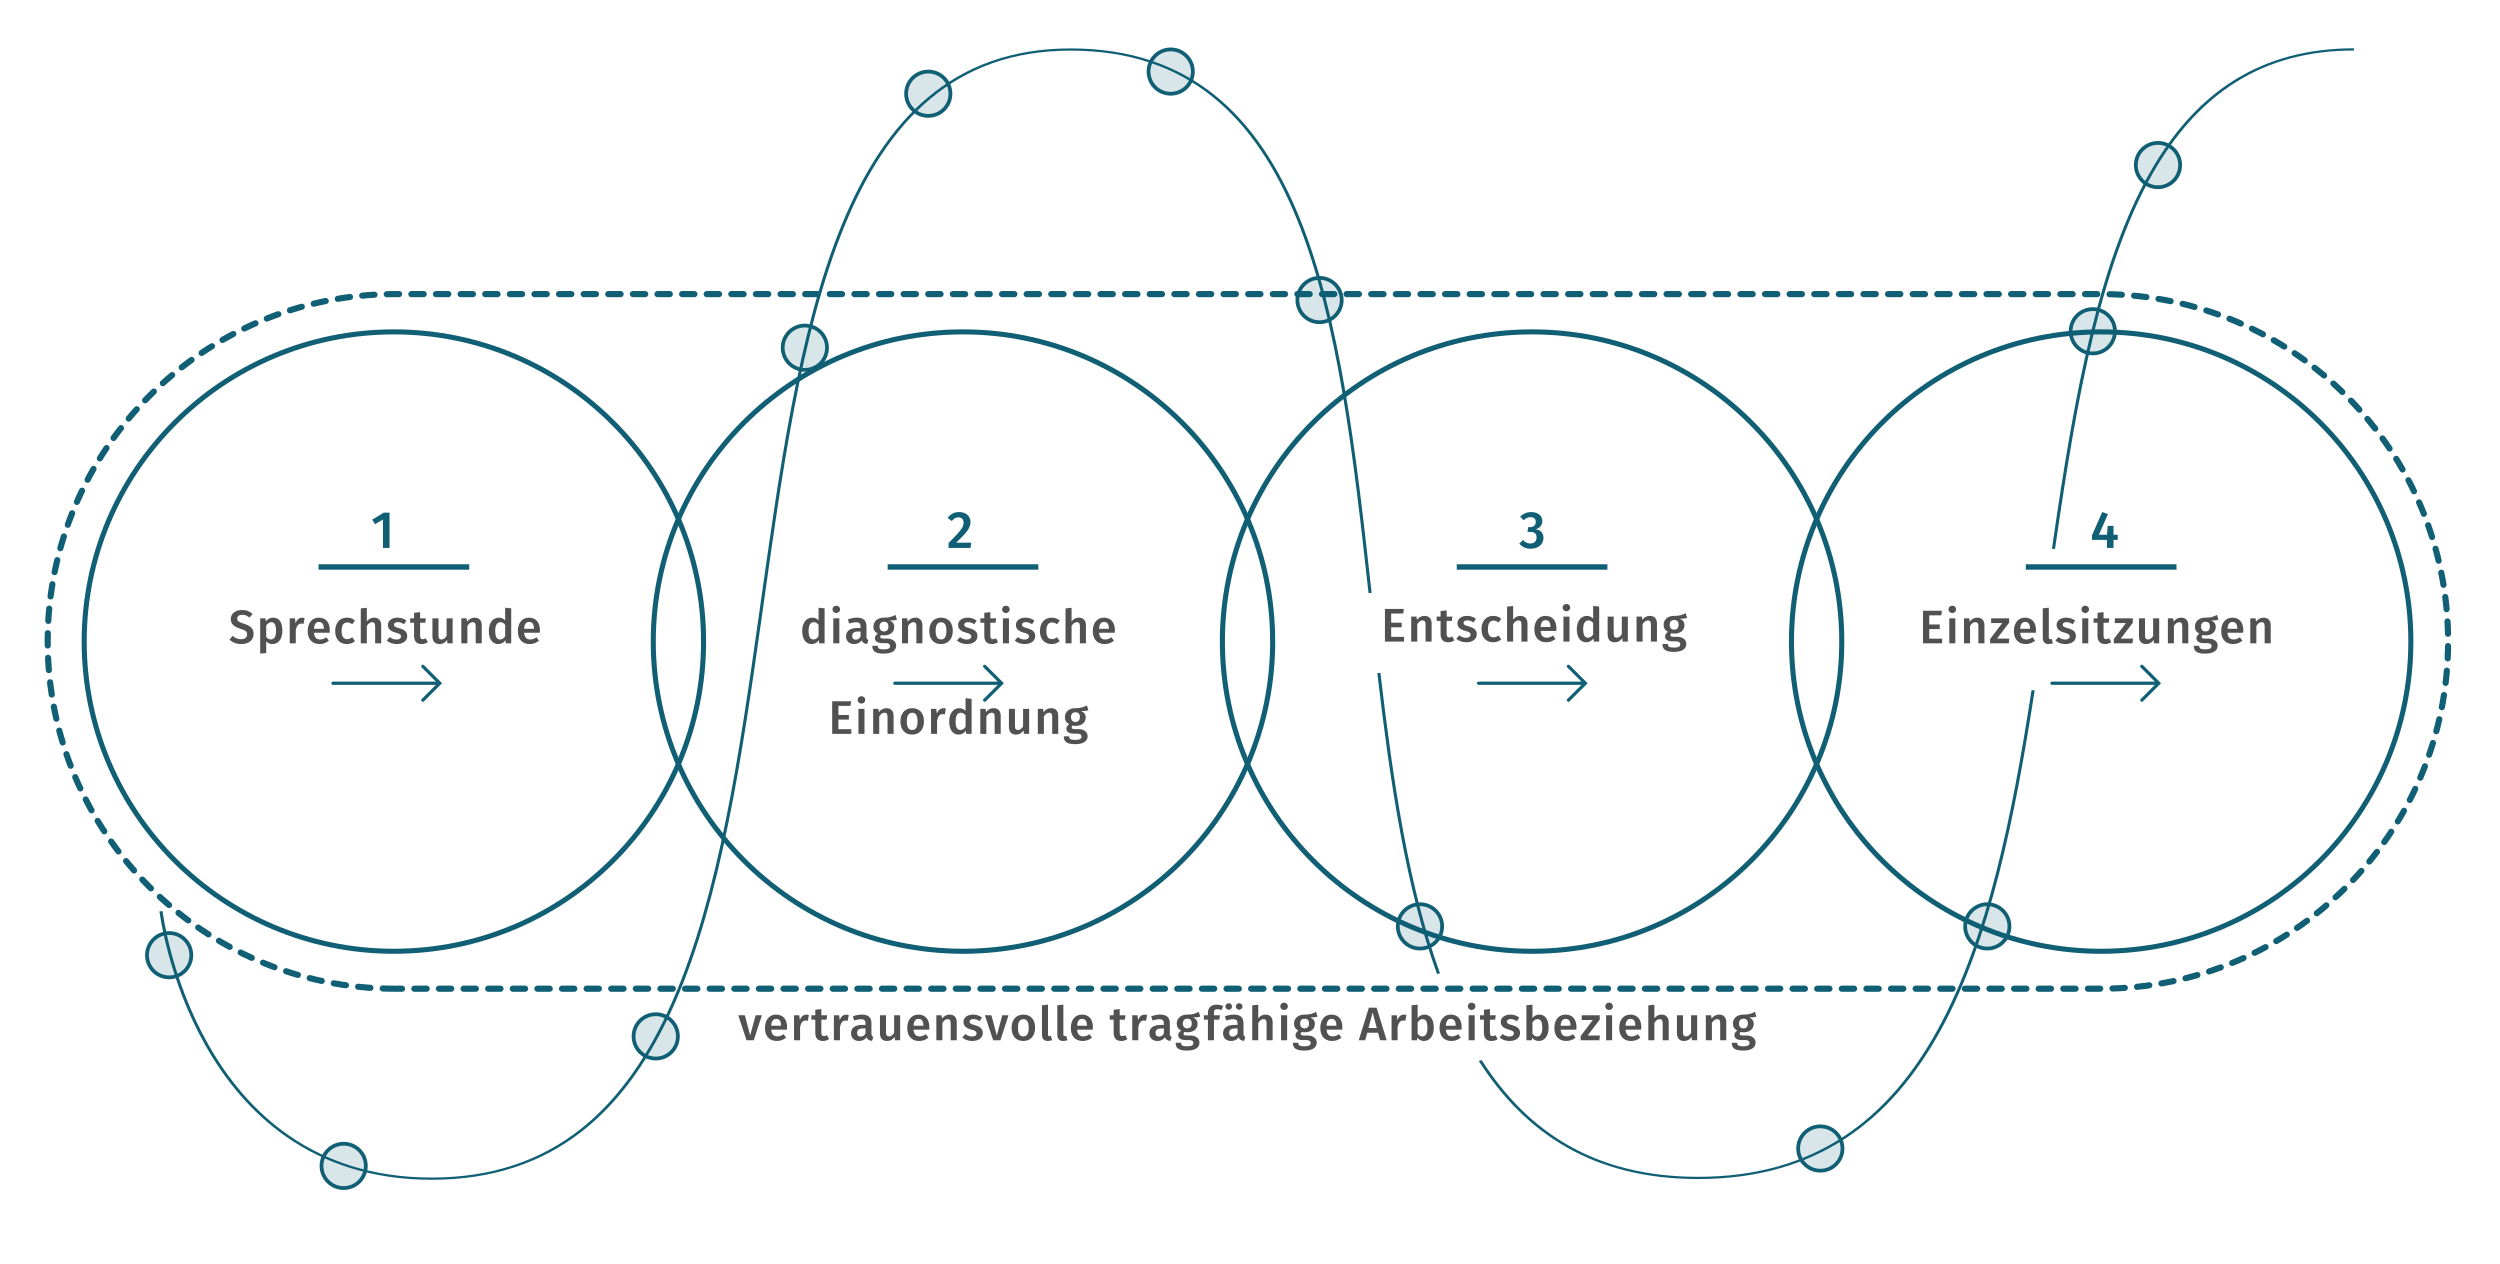 <?xml version="1.0" encoding="UTF-8" standalone="no"?>
<!DOCTYPE svg PUBLIC "-//W3C//DTD SVG 1.1//EN" "http://www.w3.org/Graphics/SVG/1.1/DTD/svg11.dtd">
<svg width="100%" height="100%" viewBox="0 0 461 233" version="1.1" xmlns="http://www.w3.org/2000/svg" xmlns:xlink="http://www.w3.org/1999/xlink" xml:space="preserve" xmlns:serif="http://www.serif.com/" style="fill-rule:evenodd;clip-rule:evenodd;">
    <g transform="matrix(1.207,0,0,1.207,12.452,-34.18)">
        <g>
            <g transform="matrix(0.902,0,0,0.902,-119.017,-143.466)">
                <g transform="matrix(8,0,0,8,159.241,299.414)">
                    <path d="M0.28,-0.706C0.144,-0.706 0.045,-0.63 0.045,-0.515C0.045,-0.41 0.108,-0.352 0.253,-0.307C0.361,-0.274 0.39,-0.248 0.39,-0.19C0.39,-0.123 0.337,-0.087 0.263,-0.087C0.191,-0.087 0.135,-0.113 0.087,-0.158L0.017,-0.08C0.074,-0.024 0.156,0.015 0.266,0.015C0.431,0.015 0.528,-0.073 0.528,-0.197C0.528,-0.327 0.444,-0.377 0.323,-0.415C0.208,-0.451 0.181,-0.473 0.181,-0.523C0.181,-0.577 0.226,-0.605 0.288,-0.605C0.345,-0.605 0.393,-0.587 0.441,-0.545L0.508,-0.621C0.448,-0.676 0.381,-0.706 0.28,-0.706Z" style="fill:rgb(82,81,81);fill-rule:nonzero;"/>
                </g>
                <g transform="matrix(8,0,0,8,163.961,299.414)">
                    <path d="M0.349,-0.544C0.295,-0.544 0.238,-0.519 0.196,-0.464L0.189,-0.529L0.077,-0.529L0.077,0.218L0.205,0.204L0.205,-0.043C0.238,-0.004 0.284,0.015 0.338,0.015C0.472,0.015 0.547,-0.104 0.547,-0.266C0.547,-0.435 0.489,-0.544 0.349,-0.544ZM0.302,-0.083C0.262,-0.083 0.23,-0.101 0.205,-0.138L0.205,-0.376C0.23,-0.417 0.267,-0.448 0.311,-0.448C0.377,-0.448 0.413,-0.399 0.413,-0.265C0.413,-0.137 0.372,-0.083 0.302,-0.083Z" style="fill:rgb(82,81,81);fill-rule:nonzero;"/>
                </g>
                <g transform="matrix(8,0,0,8,168.969,299.414)">
                    <path d="M0.338,-0.543C0.276,-0.543 0.225,-0.501 0.2,-0.425L0.188,-0.529L0.077,-0.529L0.077,-0L0.205,-0L0.205,-0.282C0.225,-0.371 0.258,-0.418 0.322,-0.418C0.34,-0.418 0.353,-0.416 0.369,-0.412L0.391,-0.536C0.374,-0.541 0.357,-0.543 0.338,-0.543Z" style="fill:rgb(82,81,81);fill-rule:nonzero;"/>
                </g>
                <g transform="matrix(8,0,0,8,172.281,299.414)">
                    <path d="M0.511,-0.277C0.511,-0.444 0.426,-0.544 0.278,-0.544C0.128,-0.544 0.043,-0.422 0.043,-0.261C0.043,-0.094 0.131,0.015 0.295,0.015C0.375,0.015 0.439,-0.014 0.491,-0.056L0.438,-0.129C0.392,-0.097 0.353,-0.082 0.306,-0.082C0.236,-0.082 0.185,-0.117 0.176,-0.225L0.508,-0.225C0.509,-0.239 0.511,-0.26 0.511,-0.277ZM0.384,-0.308L0.176,-0.308C0.183,-0.413 0.221,-0.453 0.281,-0.453C0.353,-0.453 0.384,-0.401 0.384,-0.314L0.384,-0.308Z" style="fill:rgb(82,81,81);fill-rule:nonzero;"/>
                </g>
                <g transform="matrix(8,0,0,8,176.937,299.414)">
                    <path d="M0.29,-0.544C0.138,-0.544 0.043,-0.429 0.043,-0.26C0.043,-0.091 0.138,0.015 0.291,0.015C0.359,0.015 0.414,-0.007 0.462,-0.046L0.403,-0.13C0.366,-0.102 0.338,-0.089 0.298,-0.089C0.226,-0.089 0.179,-0.134 0.179,-0.262C0.179,-0.389 0.224,-0.443 0.298,-0.443C0.338,-0.443 0.37,-0.431 0.404,-0.404L0.462,-0.482C0.412,-0.525 0.359,-0.544 0.29,-0.544Z" style="fill:rgb(82,81,81);fill-rule:nonzero;"/>
                </g>
                <g transform="matrix(8,0,0,8,181.001,299.414)">
                    <path d="M0.359,-0.544C0.295,-0.544 0.246,-0.516 0.205,-0.466L0.205,-0.753L0.077,-0.74L0.077,-0L0.205,-0L0.205,-0.369C0.236,-0.417 0.271,-0.448 0.316,-0.448C0.355,-0.448 0.381,-0.429 0.381,-0.363L0.381,-0L0.509,-0L0.509,-0.383C0.509,-0.483 0.453,-0.544 0.359,-0.544Z" style="fill:rgb(82,81,81);fill-rule:nonzero;"/>
                </g>
                <g transform="matrix(8,0,0,8,185.889,299.414)">
                    <path d="M0.244,-0.544C0.121,-0.544 0.04,-0.478 0.04,-0.39C0.04,-0.312 0.088,-0.26 0.197,-0.23C0.296,-0.202 0.317,-0.188 0.317,-0.142C0.317,-0.105 0.28,-0.08 0.222,-0.08C0.169,-0.08 0.12,-0.101 0.08,-0.133L0.015,-0.06C0.064,-0.016 0.135,0.015 0.226,0.015C0.347,0.015 0.449,-0.043 0.449,-0.153C0.449,-0.247 0.388,-0.291 0.28,-0.32C0.19,-0.345 0.169,-0.361 0.169,-0.396C0.169,-0.428 0.198,-0.449 0.252,-0.449C0.296,-0.449 0.338,-0.434 0.382,-0.404L0.432,-0.481C0.382,-0.52 0.32,-0.544 0.244,-0.544Z" style="fill:rgb(82,81,81);fill-rule:nonzero;"/>
                </g>
                <g transform="matrix(8,0,0,8,189.937,299.414)">
                    <path d="M0.38,-0.025L0.335,-0.108C0.312,-0.094 0.292,-0.088 0.272,-0.088C0.233,-0.088 0.216,-0.109 0.216,-0.161L0.216,-0.437L0.326,-0.437L0.339,-0.529L0.216,-0.529L0.216,-0.661L0.088,-0.646L0.088,-0.529L0.005,-0.529L0.005,-0.437L0.088,-0.437L0.088,-0.158C0.088,-0.045 0.143,0.014 0.247,0.015C0.294,0.015 0.342,0.002 0.38,-0.025Z" style="fill:rgb(82,81,81);fill-rule:nonzero;"/>
                </g>
                <g transform="matrix(8,0,0,8,193.177,299.414)">
                    <path d="M0.5,-0L0.5,-0.529L0.372,-0.529L0.372,-0.157C0.344,-0.111 0.308,-0.082 0.265,-0.082C0.221,-0.082 0.2,-0.103 0.2,-0.165L0.2,-0.529L0.072,-0.529L0.072,-0.149C0.072,-0.047 0.124,0.015 0.22,0.015C0.292,0.015 0.343,-0.014 0.382,-0.074L0.389,-0L0.5,-0Z" style="fill:rgb(82,81,81);fill-rule:nonzero;"/>
                </g>
                <g transform="matrix(8,0,0,8,198.033,299.414)">
                    <path d="M0.359,-0.544C0.292,-0.544 0.239,-0.513 0.198,-0.46L0.188,-0.529L0.077,-0.529L0.077,-0L0.205,-0L0.205,-0.368C0.236,-0.417 0.27,-0.448 0.316,-0.448C0.356,-0.448 0.381,-0.429 0.381,-0.363L0.381,-0L0.509,-0L0.509,-0.383C0.509,-0.484 0.454,-0.544 0.359,-0.544Z" style="fill:rgb(82,81,81);fill-rule:nonzero;"/>
                </g>
                <g transform="matrix(8,0,0,8,202.921,299.414)">
                    <path d="M0.522,-0.741L0.394,-0.755L0.394,-0.487C0.361,-0.52 0.317,-0.544 0.263,-0.544C0.129,-0.544 0.048,-0.427 0.048,-0.264C0.048,-0.096 0.117,0.015 0.249,0.015C0.317,0.015 0.368,-0.019 0.4,-0.067L0.409,-0L0.522,-0L0.522,-0.741ZM0.285,-0.082C0.222,-0.082 0.183,-0.129 0.183,-0.265C0.183,-0.392 0.227,-0.448 0.294,-0.448C0.337,-0.448 0.366,-0.426 0.394,-0.392L0.394,-0.15C0.364,-0.105 0.332,-0.082 0.285,-0.082Z" style="fill:rgb(82,81,81);fill-rule:nonzero;"/>
                </g>
                <g transform="matrix(8,0,0,8,207.873,299.414)">
                    <path d="M0.511,-0.277C0.511,-0.444 0.426,-0.544 0.278,-0.544C0.128,-0.544 0.043,-0.422 0.043,-0.261C0.043,-0.094 0.131,0.015 0.295,0.015C0.375,0.015 0.439,-0.014 0.491,-0.056L0.438,-0.129C0.392,-0.097 0.353,-0.082 0.306,-0.082C0.236,-0.082 0.185,-0.117 0.176,-0.225L0.508,-0.225C0.509,-0.239 0.511,-0.26 0.511,-0.277ZM0.384,-0.308L0.176,-0.308C0.183,-0.413 0.221,-0.453 0.281,-0.453C0.353,-0.453 0.384,-0.401 0.384,-0.314L0.384,-0.308Z" style="fill:rgb(82,81,81);fill-rule:nonzero;"/>
                </g>
            </g>
            <g transform="matrix(0.902,0,0,0.902,-125.92,-143.466)">
                <g transform="matrix(8,0,0,8,263.653,299.414)">
                    <path d="M0.522,-0.741L0.394,-0.755L0.394,-0.487C0.361,-0.52 0.317,-0.544 0.263,-0.544C0.129,-0.544 0.048,-0.427 0.048,-0.264C0.048,-0.096 0.117,0.015 0.249,0.015C0.317,0.015 0.368,-0.019 0.4,-0.067L0.409,-0L0.522,-0L0.522,-0.741ZM0.285,-0.082C0.222,-0.082 0.183,-0.129 0.183,-0.265C0.183,-0.392 0.227,-0.448 0.294,-0.448C0.337,-0.448 0.366,-0.426 0.394,-0.392L0.394,-0.15C0.364,-0.105 0.332,-0.082 0.285,-0.082Z" style="fill:rgb(82,81,81);fill-rule:nonzero;"/>
                </g>
                <g transform="matrix(8,0,0,8,268.685,299.414)">
                    <path d="M0.14,-0.797C0.093,-0.797 0.06,-0.763 0.06,-0.719C0.06,-0.676 0.093,-0.642 0.14,-0.642C0.188,-0.642 0.221,-0.676 0.221,-0.719C0.221,-0.763 0.188,-0.797 0.14,-0.797ZM0.205,-0L0.205,-0.529L0.077,-0.529L0.077,-0L0.205,-0Z" style="fill:rgb(82,81,81);fill-rule:nonzero;"/>
                </g>
                <g transform="matrix(8,0,0,8,271.181,299.414)">
                    <path d="M0.468,-0.14L0.468,-0.362C0.468,-0.479 0.406,-0.544 0.265,-0.544C0.205,-0.544 0.138,-0.531 0.073,-0.506L0.103,-0.419C0.156,-0.437 0.207,-0.447 0.243,-0.447C0.311,-0.447 0.342,-0.424 0.342,-0.355L0.342,-0.325L0.276,-0.325C0.122,-0.325 0.035,-0.263 0.035,-0.148C0.035,-0.052 0.1,0.015 0.206,0.015C0.269,0.015 0.327,-0.008 0.364,-0.064C0.385,-0.013 0.423,0.008 0.481,0.013L0.508,-0.072C0.482,-0.082 0.468,-0.097 0.468,-0.14ZM0.24,-0.078C0.191,-0.078 0.165,-0.107 0.165,-0.158C0.165,-0.22 0.206,-0.25 0.289,-0.25L0.342,-0.25L0.342,-0.143C0.318,-0.101 0.285,-0.078 0.24,-0.078Z" style="fill:rgb(82,81,81);fill-rule:nonzero;"/>
                </g>
                <g transform="matrix(8,0,0,8,275.789,299.414)">
                    <path d="M0.537,-0.501L0.505,-0.603C0.441,-0.569 0.383,-0.541 0.258,-0.544C0.13,-0.544 0.039,-0.469 0.039,-0.354C0.039,-0.286 0.067,-0.239 0.132,-0.205C0.093,-0.181 0.07,-0.144 0.07,-0.107C0.07,-0.052 0.115,-0.005 0.221,-0.005L0.301,-0.005C0.36,-0.005 0.391,0.019 0.391,0.058C0.391,0.1 0.361,0.128 0.258,0.128C0.153,0.128 0.13,0.105 0.13,0.052L0.015,0.052C0.015,0.158 0.068,0.218 0.256,0.218C0.429,0.218 0.52,0.155 0.52,0.049C0.52,-0.038 0.444,-0.101 0.327,-0.101L0.246,-0.101C0.193,-0.101 0.182,-0.119 0.182,-0.138C0.182,-0.154 0.191,-0.168 0.204,-0.177C0.224,-0.171 0.244,-0.169 0.267,-0.169C0.4,-0.169 0.48,-0.244 0.48,-0.347C0.48,-0.413 0.448,-0.454 0.384,-0.483C0.447,-0.483 0.497,-0.487 0.537,-0.501ZM0.26,-0.457C0.324,-0.457 0.356,-0.424 0.356,-0.357C0.356,-0.29 0.323,-0.252 0.262,-0.252C0.203,-0.252 0.168,-0.292 0.168,-0.356C0.168,-0.417 0.202,-0.457 0.26,-0.457Z" style="fill:rgb(82,81,81);fill-rule:nonzero;"/>
                </g>
                <g transform="matrix(8,0,0,8,280.325,299.414)">
                    <path d="M0.359,-0.544C0.292,-0.544 0.239,-0.513 0.198,-0.46L0.188,-0.529L0.077,-0.529L0.077,-0L0.205,-0L0.205,-0.368C0.236,-0.417 0.27,-0.448 0.316,-0.448C0.356,-0.448 0.381,-0.429 0.381,-0.363L0.381,-0L0.509,-0L0.509,-0.383C0.509,-0.484 0.454,-0.544 0.359,-0.544Z" style="fill:rgb(82,81,81);fill-rule:nonzero;"/>
                </g>
                <g transform="matrix(8,0,0,8,285.213,299.414)">
                    <path d="M0.293,-0.544C0.136,-0.544 0.043,-0.431 0.043,-0.265C0.043,-0.091 0.136,0.015 0.292,0.015C0.448,0.015 0.541,-0.098 0.541,-0.265C0.541,-0.438 0.449,-0.544 0.293,-0.544ZM0.293,-0.447C0.367,-0.447 0.406,-0.391 0.406,-0.265C0.406,-0.139 0.367,-0.082 0.292,-0.082C0.217,-0.082 0.178,-0.138 0.178,-0.265C0.178,-0.39 0.218,-0.447 0.293,-0.447Z" style="fill:rgb(82,81,81);fill-rule:nonzero;"/>
                </g>
                <g transform="matrix(8,0,0,8,290.125,299.414)">
                    <path d="M0.244,-0.544C0.121,-0.544 0.04,-0.478 0.04,-0.39C0.04,-0.312 0.088,-0.26 0.197,-0.23C0.296,-0.202 0.317,-0.188 0.317,-0.142C0.317,-0.105 0.28,-0.08 0.222,-0.08C0.169,-0.08 0.12,-0.101 0.08,-0.133L0.015,-0.06C0.064,-0.016 0.135,0.015 0.226,0.015C0.347,0.015 0.449,-0.043 0.449,-0.153C0.449,-0.247 0.388,-0.291 0.28,-0.32C0.19,-0.345 0.169,-0.361 0.169,-0.396C0.169,-0.428 0.198,-0.449 0.252,-0.449C0.296,-0.449 0.338,-0.434 0.382,-0.404L0.432,-0.481C0.382,-0.52 0.32,-0.544 0.244,-0.544Z" style="fill:rgb(82,81,81);fill-rule:nonzero;"/>
                </g>
                <g transform="matrix(8,0,0,8,294.173,299.414)">
                    <path d="M0.38,-0.025L0.335,-0.108C0.312,-0.094 0.292,-0.088 0.272,-0.088C0.233,-0.088 0.216,-0.109 0.216,-0.161L0.216,-0.437L0.326,-0.437L0.339,-0.529L0.216,-0.529L0.216,-0.661L0.088,-0.646L0.088,-0.529L0.005,-0.529L0.005,-0.437L0.088,-0.437L0.088,-0.158C0.088,-0.045 0.143,0.014 0.247,0.015C0.294,0.015 0.342,0.002 0.38,-0.025Z" style="fill:rgb(82,81,81);fill-rule:nonzero;"/>
                </g>
                <g transform="matrix(8,0,0,8,297.413,299.414)">
                    <path d="M0.14,-0.797C0.093,-0.797 0.06,-0.763 0.06,-0.719C0.06,-0.676 0.093,-0.642 0.14,-0.642C0.188,-0.642 0.221,-0.676 0.221,-0.719C0.221,-0.763 0.188,-0.797 0.14,-0.797ZM0.205,-0L0.205,-0.529L0.077,-0.529L0.077,-0L0.205,-0Z" style="fill:rgb(82,81,81);fill-rule:nonzero;"/>
                </g>
                <g transform="matrix(8,0,0,8,299.909,299.414)">
                    <path d="M0.244,-0.544C0.121,-0.544 0.04,-0.478 0.04,-0.39C0.04,-0.312 0.088,-0.26 0.197,-0.23C0.296,-0.202 0.317,-0.188 0.317,-0.142C0.317,-0.105 0.28,-0.08 0.222,-0.08C0.169,-0.08 0.12,-0.101 0.08,-0.133L0.015,-0.06C0.064,-0.016 0.135,0.015 0.226,0.015C0.347,0.015 0.449,-0.043 0.449,-0.153C0.449,-0.247 0.388,-0.291 0.28,-0.32C0.19,-0.345 0.169,-0.361 0.169,-0.396C0.169,-0.428 0.198,-0.449 0.252,-0.449C0.296,-0.449 0.338,-0.434 0.382,-0.404L0.432,-0.481C0.382,-0.52 0.32,-0.544 0.244,-0.544Z" style="fill:rgb(82,81,81);fill-rule:nonzero;"/>
                </g>
                <g transform="matrix(8,0,0,8,303.957,299.414)">
                    <path d="M0.29,-0.544C0.138,-0.544 0.043,-0.429 0.043,-0.26C0.043,-0.091 0.138,0.015 0.291,0.015C0.359,0.015 0.414,-0.007 0.462,-0.046L0.403,-0.13C0.366,-0.102 0.338,-0.089 0.298,-0.089C0.226,-0.089 0.179,-0.134 0.179,-0.262C0.179,-0.389 0.224,-0.443 0.298,-0.443C0.338,-0.443 0.37,-0.431 0.404,-0.404L0.462,-0.482C0.412,-0.525 0.359,-0.544 0.29,-0.544Z" style="fill:rgb(82,81,81);fill-rule:nonzero;"/>
                </g>
                <g transform="matrix(8,0,0,8,308.021,299.414)">
                    <path d="M0.359,-0.544C0.295,-0.544 0.246,-0.516 0.205,-0.466L0.205,-0.753L0.077,-0.74L0.077,-0L0.205,-0L0.205,-0.369C0.236,-0.417 0.271,-0.448 0.316,-0.448C0.355,-0.448 0.381,-0.429 0.381,-0.363L0.381,-0L0.509,-0L0.509,-0.383C0.509,-0.483 0.453,-0.544 0.359,-0.544Z" style="fill:rgb(82,81,81);fill-rule:nonzero;"/>
                </g>
                <g transform="matrix(8,0,0,8,312.909,299.414)">
                    <path d="M0.511,-0.277C0.511,-0.444 0.426,-0.544 0.278,-0.544C0.128,-0.544 0.043,-0.422 0.043,-0.261C0.043,-0.094 0.131,0.015 0.295,0.015C0.375,0.015 0.439,-0.014 0.491,-0.056L0.438,-0.129C0.392,-0.097 0.353,-0.082 0.306,-0.082C0.236,-0.082 0.185,-0.117 0.176,-0.225L0.508,-0.225C0.509,-0.239 0.511,-0.26 0.511,-0.277ZM0.384,-0.308L0.176,-0.308C0.183,-0.413 0.221,-0.453 0.281,-0.453C0.353,-0.453 0.384,-0.401 0.384,-0.314L0.384,-0.308Z" style="fill:rgb(82,81,81);fill-rule:nonzero;"/>
                </g>
                <g transform="matrix(8,0,0,8,268.465,314.747)">
                    <path d="M0.468,-0.593L0.482,-0.691L0.081,-0.691L0.081,-0L0.486,-0L0.486,-0.099L0.213,-0.099L0.213,-0.302L0.435,-0.302L0.435,-0.4L0.213,-0.4L0.213,-0.593L0.468,-0.593Z" style="fill:rgb(82,81,81);fill-rule:nonzero;"/>
                </g>
                <g transform="matrix(8,0,0,8,272.945,314.747)">
                    <path d="M0.14,-0.797C0.093,-0.797 0.06,-0.763 0.06,-0.719C0.06,-0.676 0.093,-0.642 0.14,-0.642C0.188,-0.642 0.221,-0.676 0.221,-0.719C0.221,-0.763 0.188,-0.797 0.14,-0.797ZM0.205,-0L0.205,-0.529L0.077,-0.529L0.077,-0L0.205,-0Z" style="fill:rgb(82,81,81);fill-rule:nonzero;"/>
                </g>
                <g transform="matrix(8,0,0,8,275.441,314.747)">
                    <path d="M0.359,-0.544C0.292,-0.544 0.239,-0.513 0.198,-0.46L0.188,-0.529L0.077,-0.529L0.077,-0L0.205,-0L0.205,-0.368C0.236,-0.417 0.27,-0.448 0.316,-0.448C0.356,-0.448 0.381,-0.429 0.381,-0.363L0.381,-0L0.509,-0L0.509,-0.383C0.509,-0.484 0.454,-0.544 0.359,-0.544Z" style="fill:rgb(82,81,81);fill-rule:nonzero;"/>
                </g>
                <g transform="matrix(8,0,0,8,280.329,314.747)">
                    <path d="M0.293,-0.544C0.136,-0.544 0.043,-0.431 0.043,-0.265C0.043,-0.091 0.136,0.015 0.292,0.015C0.448,0.015 0.541,-0.098 0.541,-0.265C0.541,-0.438 0.449,-0.544 0.293,-0.544ZM0.293,-0.447C0.367,-0.447 0.406,-0.391 0.406,-0.265C0.406,-0.139 0.367,-0.082 0.292,-0.082C0.217,-0.082 0.178,-0.138 0.178,-0.265C0.178,-0.39 0.218,-0.447 0.293,-0.447Z" style="fill:rgb(82,81,81);fill-rule:nonzero;"/>
                </g>
                <g transform="matrix(8,0,0,8,285.241,314.747)">
                    <path d="M0.338,-0.543C0.276,-0.543 0.225,-0.501 0.2,-0.425L0.188,-0.529L0.077,-0.529L0.077,-0L0.205,-0L0.205,-0.282C0.225,-0.371 0.258,-0.418 0.322,-0.418C0.34,-0.418 0.353,-0.416 0.369,-0.412L0.391,-0.536C0.374,-0.541 0.357,-0.543 0.338,-0.543Z" style="fill:rgb(82,81,81);fill-rule:nonzero;"/>
                </g>
                <g transform="matrix(8,0,0,8,288.553,314.747)">
                    <path d="M0.522,-0.741L0.394,-0.755L0.394,-0.487C0.361,-0.52 0.317,-0.544 0.263,-0.544C0.129,-0.544 0.048,-0.427 0.048,-0.264C0.048,-0.096 0.117,0.015 0.249,0.015C0.317,0.015 0.368,-0.019 0.4,-0.067L0.409,-0L0.522,-0L0.522,-0.741ZM0.285,-0.082C0.222,-0.082 0.183,-0.129 0.183,-0.265C0.183,-0.392 0.227,-0.448 0.294,-0.448C0.337,-0.448 0.366,-0.426 0.394,-0.392L0.394,-0.15C0.364,-0.105 0.332,-0.082 0.285,-0.082Z" style="fill:rgb(82,81,81);fill-rule:nonzero;"/>
                </g>
                <g transform="matrix(8,0,0,8,293.585,314.747)">
                    <path d="M0.359,-0.544C0.292,-0.544 0.239,-0.513 0.198,-0.46L0.188,-0.529L0.077,-0.529L0.077,-0L0.205,-0L0.205,-0.368C0.236,-0.417 0.27,-0.448 0.316,-0.448C0.356,-0.448 0.381,-0.429 0.381,-0.363L0.381,-0L0.509,-0L0.509,-0.383C0.509,-0.484 0.454,-0.544 0.359,-0.544Z" style="fill:rgb(82,81,81);fill-rule:nonzero;"/>
                </g>
                <g transform="matrix(8,0,0,8,298.473,314.747)">
                    <path d="M0.5,-0L0.5,-0.529L0.372,-0.529L0.372,-0.157C0.344,-0.111 0.308,-0.082 0.265,-0.082C0.221,-0.082 0.2,-0.103 0.2,-0.165L0.2,-0.529L0.072,-0.529L0.072,-0.149C0.072,-0.047 0.124,0.015 0.22,0.015C0.292,0.015 0.343,-0.014 0.382,-0.074L0.389,-0L0.5,-0Z" style="fill:rgb(82,81,81);fill-rule:nonzero;"/>
                </g>
                <g transform="matrix(8,0,0,8,303.329,314.747)">
                    <path d="M0.359,-0.544C0.292,-0.544 0.239,-0.513 0.198,-0.46L0.188,-0.529L0.077,-0.529L0.077,-0L0.205,-0L0.205,-0.368C0.236,-0.417 0.27,-0.448 0.316,-0.448C0.356,-0.448 0.381,-0.429 0.381,-0.363L0.381,-0L0.509,-0L0.509,-0.383C0.509,-0.484 0.454,-0.544 0.359,-0.544Z" style="fill:rgb(82,81,81);fill-rule:nonzero;"/>
                </g>
                <g transform="matrix(8,0,0,8,308.217,314.747)">
                    <path d="M0.537,-0.501L0.505,-0.603C0.441,-0.569 0.383,-0.541 0.258,-0.544C0.13,-0.544 0.039,-0.469 0.039,-0.354C0.039,-0.286 0.067,-0.239 0.132,-0.205C0.093,-0.181 0.07,-0.144 0.07,-0.107C0.07,-0.052 0.115,-0.005 0.221,-0.005L0.301,-0.005C0.36,-0.005 0.391,0.019 0.391,0.058C0.391,0.1 0.361,0.128 0.258,0.128C0.153,0.128 0.13,0.105 0.13,0.052L0.015,0.052C0.015,0.158 0.068,0.218 0.256,0.218C0.429,0.218 0.52,0.155 0.52,0.049C0.52,-0.038 0.444,-0.101 0.327,-0.101L0.246,-0.101C0.193,-0.101 0.182,-0.119 0.182,-0.138C0.182,-0.154 0.191,-0.168 0.204,-0.177C0.224,-0.171 0.244,-0.169 0.267,-0.169C0.4,-0.169 0.48,-0.244 0.48,-0.347C0.48,-0.413 0.448,-0.454 0.384,-0.483C0.447,-0.483 0.497,-0.487 0.537,-0.501ZM0.26,-0.457C0.324,-0.457 0.356,-0.424 0.356,-0.357C0.356,-0.29 0.323,-0.252 0.262,-0.252C0.203,-0.252 0.168,-0.292 0.168,-0.356C0.168,-0.417 0.202,-0.457 0.26,-0.457Z" style="fill:rgb(82,81,81);fill-rule:nonzero;"/>
                </g>
            </g>
        </g>
        <g transform="matrix(0.902,0,0,0.902,-117.373,-143.737)">
            <g transform="matrix(8,0,0,8,352.613,299.414)">
                <path d="M0.468,-0.593L0.482,-0.691L0.081,-0.691L0.081,-0L0.486,-0L0.486,-0.099L0.213,-0.099L0.213,-0.302L0.435,-0.302L0.435,-0.4L0.213,-0.4L0.213,-0.593L0.468,-0.593Z" style="fill:rgb(82,81,81);fill-rule:nonzero;"/>
            </g>
            <g transform="matrix(8,0,0,8,357.093,299.414)">
                <path d="M0.359,-0.544C0.292,-0.544 0.239,-0.513 0.198,-0.46L0.188,-0.529L0.077,-0.529L0.077,-0L0.205,-0L0.205,-0.368C0.236,-0.417 0.27,-0.448 0.316,-0.448C0.356,-0.448 0.381,-0.429 0.381,-0.363L0.381,-0L0.509,-0L0.509,-0.383C0.509,-0.484 0.454,-0.544 0.359,-0.544Z" style="fill:rgb(82,81,81);fill-rule:nonzero;"/>
            </g>
            <g transform="matrix(8,0,0,8,361.981,299.414)">
                <path d="M0.38,-0.025L0.335,-0.108C0.312,-0.094 0.292,-0.088 0.272,-0.088C0.233,-0.088 0.216,-0.109 0.216,-0.161L0.216,-0.437L0.326,-0.437L0.339,-0.529L0.216,-0.529L0.216,-0.661L0.088,-0.646L0.088,-0.529L0.005,-0.529L0.005,-0.437L0.088,-0.437L0.088,-0.158C0.088,-0.045 0.143,0.014 0.247,0.015C0.294,0.015 0.342,0.002 0.38,-0.025Z" style="fill:rgb(82,81,81);fill-rule:nonzero;"/>
            </g>
            <g transform="matrix(8,0,0,8,365.221,299.414)">
                <path d="M0.244,-0.544C0.121,-0.544 0.04,-0.478 0.04,-0.39C0.04,-0.312 0.088,-0.26 0.197,-0.23C0.296,-0.202 0.317,-0.188 0.317,-0.142C0.317,-0.105 0.28,-0.08 0.222,-0.08C0.169,-0.08 0.12,-0.101 0.08,-0.133L0.015,-0.06C0.064,-0.016 0.135,0.015 0.226,0.015C0.347,0.015 0.449,-0.043 0.449,-0.153C0.449,-0.247 0.388,-0.291 0.28,-0.32C0.19,-0.345 0.169,-0.361 0.169,-0.396C0.169,-0.428 0.198,-0.449 0.252,-0.449C0.296,-0.449 0.338,-0.434 0.382,-0.404L0.432,-0.481C0.382,-0.52 0.32,-0.544 0.244,-0.544Z" style="fill:rgb(82,81,81);fill-rule:nonzero;"/>
            </g>
            <g transform="matrix(8,0,0,8,369.269,299.414)">
                <path d="M0.29,-0.544C0.138,-0.544 0.043,-0.429 0.043,-0.26C0.043,-0.091 0.138,0.015 0.291,0.015C0.359,0.015 0.414,-0.007 0.462,-0.046L0.403,-0.13C0.366,-0.102 0.338,-0.089 0.298,-0.089C0.226,-0.089 0.179,-0.134 0.179,-0.262C0.179,-0.389 0.224,-0.443 0.298,-0.443C0.338,-0.443 0.37,-0.431 0.404,-0.404L0.462,-0.482C0.412,-0.525 0.359,-0.544 0.29,-0.544Z" style="fill:rgb(82,81,81);fill-rule:nonzero;"/>
            </g>
            <g transform="matrix(8,0,0,8,373.333,299.414)">
                <path d="M0.359,-0.544C0.295,-0.544 0.246,-0.516 0.205,-0.466L0.205,-0.753L0.077,-0.74L0.077,-0L0.205,-0L0.205,-0.369C0.236,-0.417 0.271,-0.448 0.316,-0.448C0.355,-0.448 0.381,-0.429 0.381,-0.363L0.381,-0L0.509,-0L0.509,-0.383C0.509,-0.483 0.453,-0.544 0.359,-0.544Z" style="fill:rgb(82,81,81);fill-rule:nonzero;"/>
            </g>
            <g transform="matrix(8,0,0,8,378.221,299.414)">
                <path d="M0.511,-0.277C0.511,-0.444 0.426,-0.544 0.278,-0.544C0.128,-0.544 0.043,-0.422 0.043,-0.261C0.043,-0.094 0.131,0.015 0.295,0.015C0.375,0.015 0.439,-0.014 0.491,-0.056L0.438,-0.129C0.392,-0.097 0.353,-0.082 0.306,-0.082C0.236,-0.082 0.185,-0.117 0.176,-0.225L0.508,-0.225C0.509,-0.239 0.511,-0.26 0.511,-0.277ZM0.384,-0.308L0.176,-0.308C0.183,-0.413 0.221,-0.453 0.281,-0.453C0.353,-0.453 0.384,-0.401 0.384,-0.314L0.384,-0.308Z" style="fill:rgb(82,81,81);fill-rule:nonzero;"/>
            </g>
            <g transform="matrix(8,0,0,8,382.877,299.414)">
                <path d="M0.14,-0.797C0.093,-0.797 0.06,-0.763 0.06,-0.719C0.06,-0.676 0.093,-0.642 0.14,-0.642C0.188,-0.642 0.221,-0.676 0.221,-0.719C0.221,-0.763 0.188,-0.797 0.14,-0.797ZM0.205,-0L0.205,-0.529L0.077,-0.529L0.077,-0L0.205,-0Z" style="fill:rgb(82,81,81);fill-rule:nonzero;"/>
            </g>
            <g transform="matrix(8,0,0,8,385.373,299.414)">
                <path d="M0.522,-0.741L0.394,-0.755L0.394,-0.487C0.361,-0.52 0.317,-0.544 0.263,-0.544C0.129,-0.544 0.048,-0.427 0.048,-0.264C0.048,-0.096 0.117,0.015 0.249,0.015C0.317,0.015 0.368,-0.019 0.4,-0.067L0.409,-0L0.522,-0L0.522,-0.741ZM0.285,-0.082C0.222,-0.082 0.183,-0.129 0.183,-0.265C0.183,-0.392 0.227,-0.448 0.294,-0.448C0.337,-0.448 0.366,-0.426 0.394,-0.392L0.394,-0.15C0.364,-0.105 0.332,-0.082 0.285,-0.082Z" style="fill:rgb(82,81,81);fill-rule:nonzero;"/>
            </g>
            <g transform="matrix(8,0,0,8,390.405,299.414)">
                <path d="M0.5,-0L0.5,-0.529L0.372,-0.529L0.372,-0.157C0.344,-0.111 0.308,-0.082 0.265,-0.082C0.221,-0.082 0.2,-0.103 0.2,-0.165L0.2,-0.529L0.072,-0.529L0.072,-0.149C0.072,-0.047 0.124,0.015 0.22,0.015C0.292,0.015 0.343,-0.014 0.382,-0.074L0.389,-0L0.5,-0Z" style="fill:rgb(82,81,81);fill-rule:nonzero;"/>
            </g>
            <g transform="matrix(8,0,0,8,395.261,299.414)">
                <path d="M0.359,-0.544C0.292,-0.544 0.239,-0.513 0.198,-0.46L0.188,-0.529L0.077,-0.529L0.077,-0L0.205,-0L0.205,-0.368C0.236,-0.417 0.27,-0.448 0.316,-0.448C0.356,-0.448 0.381,-0.429 0.381,-0.363L0.381,-0L0.509,-0L0.509,-0.383C0.509,-0.484 0.454,-0.544 0.359,-0.544Z" style="fill:rgb(82,81,81);fill-rule:nonzero;"/>
            </g>
            <g transform="matrix(8,0,0,8,400.149,299.414)">
                <path d="M0.537,-0.501L0.505,-0.603C0.441,-0.569 0.383,-0.541 0.258,-0.544C0.13,-0.544 0.039,-0.469 0.039,-0.354C0.039,-0.286 0.067,-0.239 0.132,-0.205C0.093,-0.181 0.07,-0.144 0.07,-0.107C0.07,-0.052 0.115,-0.005 0.221,-0.005L0.301,-0.005C0.36,-0.005 0.391,0.019 0.391,0.058C0.391,0.1 0.361,0.128 0.258,0.128C0.153,0.128 0.13,0.105 0.13,0.052L0.015,0.052C0.015,0.158 0.068,0.218 0.256,0.218C0.429,0.218 0.52,0.155 0.52,0.049C0.52,-0.038 0.444,-0.101 0.327,-0.101L0.246,-0.101C0.193,-0.101 0.182,-0.119 0.182,-0.138C0.182,-0.154 0.191,-0.168 0.204,-0.177C0.224,-0.171 0.244,-0.169 0.267,-0.169C0.4,-0.169 0.48,-0.244 0.48,-0.347C0.48,-0.413 0.448,-0.454 0.384,-0.483C0.447,-0.483 0.497,-0.487 0.537,-0.501ZM0.26,-0.457C0.324,-0.457 0.356,-0.424 0.356,-0.357C0.356,-0.29 0.323,-0.252 0.262,-0.252C0.203,-0.252 0.168,-0.292 0.168,-0.356C0.168,-0.417 0.202,-0.457 0.26,-0.457Z" style="fill:rgb(82,81,81);fill-rule:nonzero;"/>
            </g>
        </g>
        <g transform="matrix(0.902,0,0,0.902,-133.323,-143.466)">
            <g transform="matrix(8,0,0,8,461.433,299.414)">
                <path d="M0.468,-0.593L0.482,-0.691L0.081,-0.691L0.081,-0L0.486,-0L0.486,-0.099L0.213,-0.099L0.213,-0.302L0.435,-0.302L0.435,-0.4L0.213,-0.4L0.213,-0.593L0.468,-0.593Z" style="fill:rgb(82,81,81);fill-rule:nonzero;"/>
            </g>
            <g transform="matrix(8,0,0,8,465.913,299.414)">
                <path d="M0.14,-0.797C0.093,-0.797 0.06,-0.763 0.06,-0.719C0.06,-0.676 0.093,-0.642 0.14,-0.642C0.188,-0.642 0.221,-0.676 0.221,-0.719C0.221,-0.763 0.188,-0.797 0.14,-0.797ZM0.205,-0L0.205,-0.529L0.077,-0.529L0.077,-0L0.205,-0Z" style="fill:rgb(82,81,81);fill-rule:nonzero;"/>
            </g>
            <g transform="matrix(8,0,0,8,468.409,299.414)">
                <path d="M0.359,-0.544C0.292,-0.544 0.239,-0.513 0.198,-0.46L0.188,-0.529L0.077,-0.529L0.077,-0L0.205,-0L0.205,-0.368C0.236,-0.417 0.27,-0.448 0.316,-0.448C0.356,-0.448 0.381,-0.429 0.381,-0.363L0.381,-0L0.509,-0L0.509,-0.383C0.509,-0.484 0.454,-0.544 0.359,-0.544Z" style="fill:rgb(82,81,81);fill-rule:nonzero;"/>
            </g>
            <g transform="matrix(8,0,0,8,473.297,299.414)">
                <path d="M0.421,-0.437L0.421,-0.529L0.04,-0.529L0.04,-0.429L0.275,-0.429L0.018,-0.092L0.018,-0L0.413,-0L0.426,-0.1L0.165,-0.1L0.421,-0.437Z" style="fill:rgb(82,81,81);fill-rule:nonzero;"/>
            </g>
            <g transform="matrix(8,0,0,8,477.129,299.414)">
                <path d="M0.511,-0.277C0.511,-0.444 0.426,-0.544 0.278,-0.544C0.128,-0.544 0.043,-0.422 0.043,-0.261C0.043,-0.094 0.131,0.015 0.295,0.015C0.375,0.015 0.439,-0.014 0.491,-0.056L0.438,-0.129C0.392,-0.097 0.353,-0.082 0.306,-0.082C0.236,-0.082 0.185,-0.117 0.176,-0.225L0.508,-0.225C0.509,-0.239 0.511,-0.26 0.511,-0.277ZM0.384,-0.308L0.176,-0.308C0.183,-0.413 0.221,-0.453 0.281,-0.453C0.353,-0.453 0.384,-0.401 0.384,-0.314L0.384,-0.308Z" style="fill:rgb(82,81,81);fill-rule:nonzero;"/>
            </g>
            <g transform="matrix(8,0,0,8,481.785,299.414)">
                <path d="M0.2,-0.129L0.2,-0.755L0.072,-0.741L0.072,-0.12C0.072,-0.032 0.117,0.015 0.196,0.015C0.229,0.015 0.261,0.008 0.287,-0.003L0.26,-0.093C0.251,-0.09 0.24,-0.088 0.23,-0.088C0.209,-0.088 0.2,-0.1 0.2,-0.129Z" style="fill:rgb(82,81,81);fill-rule:nonzero;"/>
            </g>
            <g transform="matrix(8,0,0,8,484.385,299.414)">
                <path d="M0.244,-0.544C0.121,-0.544 0.04,-0.478 0.04,-0.39C0.04,-0.312 0.088,-0.26 0.197,-0.23C0.296,-0.202 0.317,-0.188 0.317,-0.142C0.317,-0.105 0.28,-0.08 0.222,-0.08C0.169,-0.08 0.12,-0.101 0.08,-0.133L0.015,-0.06C0.064,-0.016 0.135,0.015 0.226,0.015C0.347,0.015 0.449,-0.043 0.449,-0.153C0.449,-0.247 0.388,-0.291 0.28,-0.32C0.19,-0.345 0.169,-0.361 0.169,-0.396C0.169,-0.428 0.198,-0.449 0.252,-0.449C0.296,-0.449 0.338,-0.434 0.382,-0.404L0.432,-0.481C0.382,-0.52 0.32,-0.544 0.244,-0.544Z" style="fill:rgb(82,81,81);fill-rule:nonzero;"/>
            </g>
            <g transform="matrix(8,0,0,8,488.433,299.414)">
                <path d="M0.14,-0.797C0.093,-0.797 0.06,-0.763 0.06,-0.719C0.06,-0.676 0.093,-0.642 0.14,-0.642C0.188,-0.642 0.221,-0.676 0.221,-0.719C0.221,-0.763 0.188,-0.797 0.14,-0.797ZM0.205,-0L0.205,-0.529L0.077,-0.529L0.077,-0L0.205,-0Z" style="fill:rgb(82,81,81);fill-rule:nonzero;"/>
            </g>
            <g transform="matrix(8,0,0,8,490.929,299.414)">
                <path d="M0.38,-0.025L0.335,-0.108C0.312,-0.094 0.292,-0.088 0.272,-0.088C0.233,-0.088 0.216,-0.109 0.216,-0.161L0.216,-0.437L0.326,-0.437L0.339,-0.529L0.216,-0.529L0.216,-0.661L0.088,-0.646L0.088,-0.529L0.005,-0.529L0.005,-0.437L0.088,-0.437L0.088,-0.158C0.088,-0.045 0.143,0.014 0.247,0.015C0.294,0.015 0.342,0.002 0.38,-0.025Z" style="fill:rgb(82,81,81);fill-rule:nonzero;"/>
            </g>
            <g transform="matrix(8,0,0,8,494.249,299.414)">
                <path d="M0.421,-0.437L0.421,-0.529L0.04,-0.529L0.04,-0.429L0.275,-0.429L0.018,-0.092L0.018,-0L0.413,-0L0.426,-0.1L0.165,-0.1L0.421,-0.437Z" style="fill:rgb(82,81,81);fill-rule:nonzero;"/>
            </g>
            <g transform="matrix(8,0,0,8,498.081,299.414)">
                <path d="M0.5,-0L0.5,-0.529L0.372,-0.529L0.372,-0.157C0.344,-0.111 0.308,-0.082 0.265,-0.082C0.221,-0.082 0.2,-0.103 0.2,-0.165L0.2,-0.529L0.072,-0.529L0.072,-0.149C0.072,-0.047 0.124,0.015 0.22,0.015C0.292,0.015 0.343,-0.014 0.382,-0.074L0.389,-0L0.5,-0Z" style="fill:rgb(82,81,81);fill-rule:nonzero;"/>
            </g>
            <g transform="matrix(8,0,0,8,502.937,299.414)">
                <path d="M0.359,-0.544C0.292,-0.544 0.239,-0.513 0.198,-0.46L0.188,-0.529L0.077,-0.529L0.077,-0L0.205,-0L0.205,-0.368C0.236,-0.417 0.27,-0.448 0.316,-0.448C0.356,-0.448 0.381,-0.429 0.381,-0.363L0.381,-0L0.509,-0L0.509,-0.383C0.509,-0.484 0.454,-0.544 0.359,-0.544Z" style="fill:rgb(82,81,81);fill-rule:nonzero;"/>
            </g>
            <g transform="matrix(8,0,0,8,507.825,299.414)">
                <path d="M0.537,-0.501L0.505,-0.603C0.441,-0.569 0.383,-0.541 0.258,-0.544C0.13,-0.544 0.039,-0.469 0.039,-0.354C0.039,-0.286 0.067,-0.239 0.132,-0.205C0.093,-0.181 0.07,-0.144 0.07,-0.107C0.07,-0.052 0.115,-0.005 0.221,-0.005L0.301,-0.005C0.36,-0.005 0.391,0.019 0.391,0.058C0.391,0.1 0.361,0.128 0.258,0.128C0.153,0.128 0.13,0.105 0.13,0.052L0.015,0.052C0.015,0.158 0.068,0.218 0.256,0.218C0.429,0.218 0.52,0.155 0.52,0.049C0.52,-0.038 0.444,-0.101 0.327,-0.101L0.246,-0.101C0.193,-0.101 0.182,-0.119 0.182,-0.138C0.182,-0.154 0.191,-0.168 0.204,-0.177C0.224,-0.171 0.244,-0.169 0.267,-0.169C0.4,-0.169 0.48,-0.244 0.48,-0.347C0.48,-0.413 0.448,-0.454 0.384,-0.483C0.447,-0.483 0.497,-0.487 0.537,-0.501ZM0.26,-0.457C0.324,-0.457 0.356,-0.424 0.356,-0.357C0.356,-0.29 0.323,-0.252 0.262,-0.252C0.203,-0.252 0.168,-0.292 0.168,-0.356C0.168,-0.417 0.202,-0.457 0.26,-0.457Z" style="fill:rgb(82,81,81);fill-rule:nonzero;"/>
            </g>
            <g transform="matrix(8,0,0,8,512.241,299.414)">
                <path d="M0.511,-0.277C0.511,-0.444 0.426,-0.544 0.278,-0.544C0.128,-0.544 0.043,-0.422 0.043,-0.261C0.043,-0.094 0.131,0.015 0.295,0.015C0.375,0.015 0.439,-0.014 0.491,-0.056L0.438,-0.129C0.392,-0.097 0.353,-0.082 0.306,-0.082C0.236,-0.082 0.185,-0.117 0.176,-0.225L0.508,-0.225C0.509,-0.239 0.511,-0.26 0.511,-0.277ZM0.384,-0.308L0.176,-0.308C0.183,-0.413 0.221,-0.453 0.281,-0.453C0.353,-0.453 0.384,-0.401 0.384,-0.314L0.384,-0.308Z" style="fill:rgb(82,81,81);fill-rule:nonzero;"/>
            </g>
            <g transform="matrix(8,0,0,8,516.897,299.414)">
                <path d="M0.359,-0.544C0.292,-0.544 0.239,-0.513 0.198,-0.46L0.188,-0.529L0.077,-0.529L0.077,-0L0.205,-0L0.205,-0.368C0.236,-0.417 0.27,-0.448 0.316,-0.448C0.356,-0.448 0.381,-0.429 0.381,-0.363L0.381,-0L0.509,-0L0.509,-0.383C0.509,-0.484 0.454,-0.544 0.359,-0.544Z" style="fill:rgb(82,81,81);fill-rule:nonzero;"/>
            </g>
        </g>
    </g>
    <g transform="matrix(1.089,0,0,0.784,253.375,217.211)">
        <path d="M0.815,-118.755C2.967,-93.208 5.612,-68.357 10.914,-48.047" style="fill:none;fill-rule:nonzero;stroke:rgb(16,95,116);stroke-width:0.53px;"/>
    </g>
    <g transform="matrix(1.089,0,0,0.784,253.375,217.211)">
        <path d="M17.977,-27.611C25.789,-10.62 37.292,0 54.877,0C94.848,0 104.961,-54.873 111.597,-114.709" style="fill:none;fill-rule:nonzero;stroke:rgb(16,95,116);stroke-width:0.53px;"/>
    </g>
    <g transform="matrix(1.089,0,0,1.089,72.631,61.198)">
        <path d="M0,104.882C28.962,104.882 52.441,81.403 52.441,52.441C52.441,23.479 28.962,0 0,0C-28.962,0 -52.441,23.479 -52.441,52.441C-52.441,81.403 -28.962,104.882 0,104.882Z" style="fill:none;fill-rule:nonzero;stroke:rgb(16,95,116);stroke-width:0.86px;"/>
    </g>
    <g transform="matrix(1.207,0,0,1.207,-47.731,-32.068)">
        <path d="M99.891,177.618C70.607,177.618 46.832,153.843 46.832,124.559C46.832,95.275 70.607,71.5 99.891,71.5L360.495,71.5L360.838,71.501C389.965,71.686 413.555,95.389 413.555,124.559C413.555,153.843 389.78,177.618 360.495,177.618L99.891,177.618Z" style="fill:none;stroke:rgb(16,95,116);stroke-width:0.94px;stroke-linecap:round;stroke-linejoin:round;stroke-miterlimit:1.5;stroke-dasharray:1.88,1.88,1.88,1.88;"/>
    </g>
    <g transform="matrix(1.207,0,0,1.207,33.352,-32.595)">
        <g transform="matrix(0.902,0,0,0.902,23.24,131.388)">
            <path d="M0,0L17.96,0" style="fill:none;fill-rule:nonzero;stroke:rgb(16,95,116);stroke-width:0.55px;stroke-linecap:round;"/>
        </g>
        <g transform="matrix(0.902,0,0,0.902,36.968,128.802)">
            <path d="M0,5.733L2.866,2.867L0,0" style="fill:none;fill-rule:nonzero;stroke:rgb(16,95,116);stroke-width:0.55px;stroke-linecap:round;"/>
        </g>
    </g>
    <g transform="matrix(1.089,0,0,1.089,177.572,61.198)">
        <path d="M0,104.882C28.962,104.882 52.441,81.403 52.441,52.441C52.441,23.479 28.962,0 0,0C-28.962,0 -52.441,23.479 -52.441,52.441C-52.441,81.403 -28.962,104.882 0,104.882Z" style="fill:none;fill-rule:nonzero;stroke:rgb(16,95,116);stroke-width:0.86px;"/>
    </g>
    <g transform="matrix(1.207,0,0,1.207,32.028,-32.595)">
        <g transform="matrix(0.902,0,0,0.902,110.17,131.388)">
            <path d="M0,0L17.96,0" style="fill:none;fill-rule:nonzero;stroke:rgb(16,95,116);stroke-width:0.55px;stroke-linecap:round;"/>
        </g>
        <g transform="matrix(0.902,0,0,0.902,123.899,128.802)">
            <path d="M0,5.733L2.866,2.867L0,0" style="fill:none;fill-rule:nonzero;stroke:rgb(16,95,116);stroke-width:0.55px;stroke-linecap:round;"/>
        </g>
    </g>
    <g transform="matrix(1.207,0,0,1.207,139.67,-32.595)">
        <g transform="matrix(0.902,0,0,0.902,110.17,131.388)">
            <path d="M0,0L17.96,0" style="fill:none;fill-rule:nonzero;stroke:rgb(16,95,116);stroke-width:0.55px;stroke-linecap:round;"/>
        </g>
        <g transform="matrix(0.902,0,0,0.902,123.899,128.802)">
            <path d="M0,5.733L2.866,2.867L0,0" style="fill:none;fill-rule:nonzero;stroke:rgb(16,95,116);stroke-width:0.55px;stroke-linecap:round;"/>
        </g>
    </g>
    <g transform="matrix(1.207,0,0,1.207,245.407,-32.595)">
        <g transform="matrix(0.902,0,0,0.902,110.17,131.388)">
            <path d="M0,0L17.96,0" style="fill:none;fill-rule:nonzero;stroke:rgb(16,95,116);stroke-width:0.55px;stroke-linecap:round;"/>
        </g>
        <g transform="matrix(0.902,0,0,0.902,123.899,128.802)">
            <path d="M0,5.733L2.866,2.867L0,0" style="fill:none;fill-rule:nonzero;stroke:rgb(16,95,116);stroke-width:0.55px;stroke-linecap:round;"/>
        </g>
    </g>
    <g transform="matrix(1.089,0,0,1.089,282.514,61.198)">
        <path d="M0,104.882C28.962,104.882 52.441,81.403 52.441,52.441C52.441,23.479 28.962,0 0,0C-28.962,0 -52.441,23.479 -52.441,52.441C-52.441,81.403 -28.962,104.882 0,104.882Z" style="fill:none;fill-rule:nonzero;stroke:rgb(16,95,116);stroke-width:0.86px;"/>
    </g>
    <g transform="matrix(1.089,0,0,1.089,387.455,61.198)">
        <path d="M0,104.882C28.962,104.882 52.441,81.403 52.441,52.441C52.441,23.479 28.962,0 0,0C-28.962,0 -52.441,23.479 -52.441,52.441C-52.441,81.403 -28.962,104.882 0,104.882Z" style="fill:none;fill-rule:nonzero;stroke:rgb(16,95,116);stroke-width:0.86px;"/>
    </g>
    <g transform="matrix(1.089,0,0,0.784,29.692,58.447)">
        <path d="M0,139.775C0,139.775 5.419,202.677 45.825,202.677C129.264,202.677 74.868,-62.902 154.034,-62.902C194.235,-62.902 199.588,0.24 204.728,64.918" style="fill:none;fill-rule:nonzero;stroke:rgb(16,95,116);stroke-width:0.53px;"/>
    </g>
    <g transform="matrix(1.089,0,0,1.089,58.742,104.551)">
        <path d="M0,0L25.512,0" style="fill:none;fill-rule:nonzero;stroke:rgb(16,95,116);stroke-width:0.92px;stroke-miterlimit:10;"/>
    </g>
    <g transform="matrix(1.089,0,0,1.089,-123.362,-205.785)">
        <g transform="matrix(8.869,0,0,8.869,176.094,281.748)">
            <path d="M0.355,-0L0.355,-0.673L0.242,-0.673L0.023,-0.539L0.079,-0.453L0.229,-0.544L0.229,-0L0.355,-0Z" style="fill:rgb(16,95,116);fill-rule:nonzero;"/>
        </g>
    </g>
    <g transform="matrix(1.089,0,0,1.089,-130.606,-205.785)">
        <g transform="matrix(8.869,0,0,8.869,280.256,281.748)">
            <path d="M0.233,-0.685C0.14,-0.685 0.069,-0.645 0.015,-0.575L0.094,-0.513C0.135,-0.562 0.17,-0.584 0.223,-0.584C0.281,-0.584 0.32,-0.548 0.32,-0.486C0.32,-0.391 0.264,-0.328 0.034,-0.094L0.034,-0L0.453,-0L0.467,-0.101L0.179,-0.101C0.387,-0.299 0.452,-0.382 0.452,-0.496C0.452,-0.601 0.372,-0.685 0.233,-0.685Z" style="fill:rgb(16,95,116);fill-rule:nonzero;"/>
        </g>
    </g>
    <g transform="matrix(1.089,0,0,1.089,-130.22,-205.785)">
        <g transform="matrix(8.869,0,0,8.869,376.792,281.748)">
            <path d="M0.232,-0.685C0.151,-0.685 0.081,-0.656 0.021,-0.599L0.086,-0.528C0.128,-0.568 0.169,-0.587 0.221,-0.587C0.281,-0.587 0.32,-0.554 0.32,-0.499C0.32,-0.433 0.275,-0.397 0.212,-0.397L0.176,-0.397L0.161,-0.306L0.214,-0.306C0.29,-0.306 0.335,-0.278 0.335,-0.198C0.335,-0.128 0.288,-0.085 0.216,-0.085C0.163,-0.085 0.119,-0.105 0.078,-0.151L0.005,-0.082C0.057,-0.019 0.131,0.015 0.223,0.015C0.377,0.015 0.467,-0.077 0.467,-0.192C0.467,-0.296 0.398,-0.348 0.314,-0.356C0.393,-0.377 0.445,-0.43 0.445,-0.514C0.445,-0.607 0.371,-0.685 0.232,-0.685Z" style="fill:rgb(16,95,116);fill-rule:nonzero;"/>
        </g>
    </g>
    <g transform="matrix(1.089,0,0,1.089,-129.466,-205.785)">
        <g transform="matrix(8.869,0,0,8.869,472.826,281.748)">
            <path d="M0.525,-0.154L0.525,-0.252L0.444,-0.252L0.444,-0.421L0.333,-0.421L0.32,-0.252L0.166,-0.252L0.338,-0.645L0.229,-0.686L0.033,-0.242L0.033,-0.154L0.319,-0.154L0.319,-0L0.444,-0L0.444,-0.154L0.525,-0.154Z" style="fill:rgb(16,95,116);fill-rule:nonzero;"/>
        </g>
    </g>
    <g transform="matrix(1.089,0,0,1.089,163.683,104.551)">
        <path d="M0,0L25.512,0" style="fill:none;fill-rule:nonzero;stroke:rgb(16,95,116);stroke-width:0.92px;stroke-miterlimit:10;"/>
    </g>
    <g transform="matrix(1.089,0,0,1.089,268.624,104.551)">
        <path d="M0,0L25.512,0" style="fill:none;fill-rule:nonzero;stroke:rgb(16,95,116);stroke-width:0.92px;stroke-miterlimit:10;"/>
    </g>
    <g transform="matrix(1.089,0,0,1.089,373.565,104.551)">
        <path d="M0,0L25.512,0" style="fill:none;fill-rule:nonzero;stroke:rgb(16,95,116);stroke-width:0.92px;stroke-miterlimit:10;"/>
    </g>
    <g transform="matrix(1.089,0,0,1.089,31.19,172.052)">
        <path d="M0,7.504C2.072,7.504 3.752,5.824 3.752,3.752C3.752,1.68 2.072,0 0,0C-2.072,0 -3.752,1.68 -3.752,3.752C-3.752,5.824 -2.072,7.504 0,7.504Z" style="fill:rgb(16,95,116);fill-opacity:0.16;fill-rule:nonzero;stroke:rgb(16,95,116);stroke-width:0.64px;"/>
    </g>
    <g transform="matrix(1.089,0,0,1.089,63.371,210.905)">
        <path d="M0,7.504C2.072,7.504 3.752,5.824 3.752,3.752C3.752,1.68 2.072,0 0,0C-2.072,0 -3.752,1.68 -3.752,3.752C-3.752,5.824 -2.072,7.504 0,7.504Z" style="fill:rgb(16,95,116);fill-opacity:0.16;fill-rule:nonzero;stroke:rgb(16,95,116);stroke-width:0.64px;"/>
    </g>
    <g transform="matrix(1.089,0,0,1.089,120.917,187.022)">
        <path d="M0,7.504C2.072,7.504 3.752,5.824 3.752,3.752C3.752,1.68 2.072,0 0,0C-2.072,0 -3.752,1.68 -3.752,3.752C-3.752,5.824 -2.072,7.504 0,7.504Z" style="fill:rgb(16,95,116);fill-opacity:0.16;fill-rule:nonzero;stroke:rgb(16,95,116);stroke-width:0.64px;"/>
    </g>
    <g transform="matrix(1.089,0,0,1.089,148.414,60.033)">
        <path d="M0,7.504C2.072,7.504 3.752,5.824 3.752,3.752C3.752,1.68 2.072,0 0,0C-2.072,0 -3.752,1.68 -3.752,3.752C-3.752,5.824 -2.072,7.504 0,7.504Z" style="fill:rgb(16,95,116);fill-opacity:0.16;fill-rule:nonzero;stroke:rgb(16,95,116);stroke-width:0.64px;"/>
    </g>
    <g transform="matrix(1.089,0,0,1.089,171.174,13.198)">
        <path d="M0,7.504C2.072,7.504 3.752,5.824 3.752,3.752C3.752,1.68 2.072,0 0,0C-2.072,0 -3.752,1.68 -3.752,3.752C-3.752,5.824 -2.072,7.504 0,7.504Z" style="fill:rgb(16,95,116);fill-opacity:0.16;fill-rule:nonzero;stroke:rgb(16,95,116);stroke-width:0.64px;"/>
    </g>
    <g transform="matrix(1.089,0,0,1.089,215.877,9.112)">
        <path d="M0,7.504C2.072,7.504 3.752,5.824 3.752,3.752C3.752,1.68 2.072,0 0,0C-2.072,0 -3.752,1.68 -3.752,3.752C-3.752,5.824 -2.072,7.504 0,7.504Z" style="fill:rgb(16,95,116);fill-opacity:0.16;fill-rule:nonzero;stroke:rgb(16,95,116);stroke-width:0.64px;"/>
    </g>
    <g transform="matrix(1.089,0,0,1.089,243.324,51.244)">
        <path d="M0,7.504C2.072,7.504 3.752,5.824 3.752,3.752C3.752,1.68 2.072,0 0,0C-2.072,0 -3.752,1.68 -3.752,3.752C-3.752,5.824 -2.072,7.504 0,7.504Z" style="fill:rgb(16,95,116);fill-opacity:0.16;fill-rule:nonzero;stroke:rgb(16,95,116);stroke-width:0.64px;"/>
    </g>
    <g transform="matrix(1.089,0,0,1.089,261.843,166.74)">
        <path d="M0,7.504C2.072,7.504 3.752,5.824 3.752,3.752C3.752,1.68 2.072,0 0,0C-2.072,0 -3.752,1.68 -3.752,3.752C-3.752,5.824 -2.072,7.504 0,7.504Z" style="fill:rgb(16,95,116);fill-opacity:0.16;fill-rule:nonzero;stroke:rgb(16,95,116);stroke-width:0.64px;"/>
    </g>
    <g transform="matrix(1.089,0,0,1.089,335.668,207.701)">
        <path d="M0,7.504C2.072,7.504 3.752,5.824 3.752,3.752C3.752,1.68 2.072,0 0,0C-2.072,0 -3.752,1.68 -3.752,3.752C-3.752,5.824 -2.072,7.504 0,7.504Z" style="fill:rgb(16,95,116);fill-opacity:0.16;fill-rule:nonzero;stroke:rgb(16,95,116);stroke-width:0.64px;"/>
    </g>
    <g transform="matrix(1.089,0,0,1.089,366.458,166.74)">
        <path d="M0,7.504C2.072,7.504 3.752,5.824 3.752,3.752C3.752,1.68 2.072,0 0,0C-2.072,0 -3.752,1.68 -3.752,3.752C-3.752,5.824 -2.072,7.504 0,7.504Z" style="fill:rgb(16,95,116);fill-opacity:0.16;fill-rule:nonzero;stroke:rgb(16,95,116);stroke-width:0.64px;"/>
    </g>
    <g transform="matrix(1.089,0,0,1.089,385.912,57)">
        <path d="M0,7.504C2.072,7.504 3.752,5.824 3.752,3.752C3.752,1.68 2.072,0 0,0C-2.072,0 -3.752,1.68 -3.752,3.752C-3.752,5.824 -2.072,7.504 0,7.504Z" style="fill:rgb(16,95,116);fill-opacity:0.16;fill-rule:nonzero;stroke:rgb(16,95,116);stroke-width:0.64px;"/>
    </g>
    <g transform="matrix(1.089,0,0,1.089,397.931,26.353)">
        <path d="M0,7.504C1.295,7.504 2.437,6.848 3.111,5.85C3.516,5.251 3.752,4.529 3.752,3.752C3.752,1.68 2.072,0 0,0C-2.072,0 -3.752,1.68 -3.752,3.752C-3.752,5.824 -2.072,7.504 0,7.504Z" style="fill:rgb(16,95,116);fill-opacity:0.16;fill-rule:nonzero;stroke:rgb(16,95,116);stroke-width:0.64px;"/>
    </g>
    <g transform="matrix(1.089,0,0,0.784,377.45,9.112)">
        <path d="M1.113,117.469C1.174,116.883 1.235,116.297 1.297,115.711C4.871,81.617 8.972,49.041 18.467,27.191C25.744,10.445 36.189,0 51.993,0" style="fill:none;fill-rule:nonzero;stroke:rgb(16,95,116);stroke-width:0.53px;"/>
    </g>
    <g transform="matrix(1.207,0,0,1.207,-38.388,-85.116)">
        <g transform="matrix(7.216,0,0,7.216,144.577,229.448)">
            <path d="M0.33,-0L0.502,-0.529L0.37,-0.529L0.254,-0.103L0.141,-0.529L0.002,-0.529L0.177,-0L0.33,-0Z" style="fill:rgb(82,81,81);fill-rule:nonzero;"/>
        </g>
        <g transform="matrix(7.216,0,0,7.216,148.359,229.448)">
            <path d="M0.511,-0.277C0.511,-0.444 0.426,-0.544 0.278,-0.544C0.128,-0.544 0.043,-0.422 0.043,-0.261C0.043,-0.094 0.131,0.015 0.295,0.015C0.375,0.015 0.439,-0.014 0.491,-0.056L0.438,-0.129C0.392,-0.097 0.353,-0.082 0.306,-0.082C0.236,-0.082 0.185,-0.117 0.176,-0.225L0.508,-0.225C0.509,-0.239 0.511,-0.26 0.511,-0.277ZM0.384,-0.308L0.176,-0.308C0.183,-0.413 0.221,-0.453 0.281,-0.453C0.353,-0.453 0.384,-0.401 0.384,-0.314L0.384,-0.308Z" style="fill:rgb(82,81,81);fill-rule:nonzero;"/>
        </g>
        <g transform="matrix(7.216,0,0,7.216,152.558,229.448)">
            <path d="M0.338,-0.543C0.276,-0.543 0.225,-0.501 0.2,-0.425L0.188,-0.529L0.077,-0.529L0.077,-0L0.205,-0L0.205,-0.282C0.225,-0.371 0.258,-0.418 0.322,-0.418C0.34,-0.418 0.353,-0.416 0.369,-0.412L0.391,-0.536C0.374,-0.541 0.357,-0.543 0.338,-0.543Z" style="fill:rgb(82,81,81);fill-rule:nonzero;"/>
        </g>
        <g transform="matrix(7.216,0,0,7.216,155.726,229.448)">
            <path d="M0.38,-0.025L0.335,-0.108C0.312,-0.094 0.292,-0.088 0.272,-0.088C0.233,-0.088 0.216,-0.109 0.216,-0.161L0.216,-0.437L0.326,-0.437L0.339,-0.529L0.216,-0.529L0.216,-0.661L0.088,-0.646L0.088,-0.529L0.005,-0.529L0.005,-0.437L0.088,-0.437L0.088,-0.158C0.088,-0.045 0.143,0.014 0.247,0.015C0.294,0.015 0.342,0.002 0.38,-0.025Z" style="fill:rgb(82,81,81);fill-rule:nonzero;"/>
        </g>
        <g transform="matrix(7.216,0,0,7.216,158.648,229.448)">
            <path d="M0.338,-0.543C0.276,-0.543 0.225,-0.501 0.2,-0.425L0.188,-0.529L0.077,-0.529L0.077,-0L0.205,-0L0.205,-0.282C0.225,-0.371 0.258,-0.418 0.322,-0.418C0.34,-0.418 0.353,-0.416 0.369,-0.412L0.391,-0.536C0.374,-0.541 0.357,-0.543 0.338,-0.543Z" style="fill:rgb(82,81,81);fill-rule:nonzero;"/>
        </g>
        <g transform="matrix(7.216,0,0,7.216,161.563,229.448)">
            <path d="M0.468,-0.14L0.468,-0.362C0.468,-0.479 0.406,-0.544 0.265,-0.544C0.205,-0.544 0.138,-0.531 0.073,-0.506L0.103,-0.419C0.156,-0.437 0.207,-0.447 0.243,-0.447C0.311,-0.447 0.342,-0.424 0.342,-0.355L0.342,-0.325L0.276,-0.325C0.122,-0.325 0.035,-0.263 0.035,-0.148C0.035,-0.052 0.1,0.015 0.206,0.015C0.269,0.015 0.327,-0.008 0.364,-0.064C0.385,-0.013 0.423,0.008 0.481,0.013L0.508,-0.072C0.482,-0.082 0.468,-0.097 0.468,-0.14ZM0.24,-0.078C0.191,-0.078 0.165,-0.107 0.165,-0.158C0.165,-0.22 0.206,-0.25 0.289,-0.25L0.342,-0.25L0.342,-0.143C0.318,-0.101 0.285,-0.078 0.24,-0.078Z" style="fill:rgb(82,81,81);fill-rule:nonzero;"/>
        </g>
        <g transform="matrix(7.216,0,0,7.216,165.72,229.448)">
            <path d="M0.5,-0L0.5,-0.529L0.372,-0.529L0.372,-0.157C0.344,-0.111 0.308,-0.082 0.265,-0.082C0.221,-0.082 0.2,-0.103 0.2,-0.165L0.2,-0.529L0.072,-0.529L0.072,-0.149C0.072,-0.047 0.124,0.015 0.22,0.015C0.292,0.015 0.343,-0.014 0.382,-0.074L0.389,-0L0.5,-0Z" style="fill:rgb(82,81,81);fill-rule:nonzero;"/>
        </g>
        <g transform="matrix(7.216,0,0,7.216,170.1,229.448)">
            <path d="M0.511,-0.277C0.511,-0.444 0.426,-0.544 0.278,-0.544C0.128,-0.544 0.043,-0.422 0.043,-0.261C0.043,-0.094 0.131,0.015 0.295,0.015C0.375,0.015 0.439,-0.014 0.491,-0.056L0.438,-0.129C0.392,-0.097 0.353,-0.082 0.306,-0.082C0.236,-0.082 0.185,-0.117 0.176,-0.225L0.508,-0.225C0.509,-0.239 0.511,-0.26 0.511,-0.277ZM0.384,-0.308L0.176,-0.308C0.183,-0.413 0.221,-0.453 0.281,-0.453C0.353,-0.453 0.384,-0.401 0.384,-0.314L0.384,-0.308Z" style="fill:rgb(82,81,81);fill-rule:nonzero;"/>
        </g>
        <g transform="matrix(7.216,0,0,7.216,174.299,229.448)">
            <path d="M0.359,-0.544C0.292,-0.544 0.239,-0.513 0.198,-0.46L0.188,-0.529L0.077,-0.529L0.077,-0L0.205,-0L0.205,-0.368C0.236,-0.417 0.27,-0.448 0.316,-0.448C0.356,-0.448 0.381,-0.429 0.381,-0.363L0.381,-0L0.509,-0L0.509,-0.383C0.509,-0.484 0.454,-0.544 0.359,-0.544Z" style="fill:rgb(82,81,81);fill-rule:nonzero;"/>
        </g>
        <g transform="matrix(7.216,0,0,7.216,178.708,229.448)">
            <path d="M0.244,-0.544C0.121,-0.544 0.04,-0.478 0.04,-0.39C0.04,-0.312 0.088,-0.26 0.197,-0.23C0.296,-0.202 0.317,-0.188 0.317,-0.142C0.317,-0.105 0.28,-0.08 0.222,-0.08C0.169,-0.08 0.12,-0.101 0.08,-0.133L0.015,-0.06C0.064,-0.016 0.135,0.015 0.226,0.015C0.347,0.015 0.449,-0.043 0.449,-0.153C0.449,-0.247 0.388,-0.291 0.28,-0.32C0.19,-0.345 0.169,-0.361 0.169,-0.396C0.169,-0.428 0.198,-0.449 0.252,-0.449C0.296,-0.449 0.338,-0.434 0.382,-0.404L0.432,-0.481C0.382,-0.52 0.32,-0.544 0.244,-0.544Z" style="fill:rgb(82,81,81);fill-rule:nonzero;"/>
        </g>
        <g transform="matrix(7.216,0,0,7.216,182.258,229.448)">
            <path d="M0.33,-0L0.502,-0.529L0.37,-0.529L0.254,-0.103L0.141,-0.529L0.002,-0.529L0.177,-0L0.33,-0Z" style="fill:rgb(82,81,81);fill-rule:nonzero;"/>
        </g>
        <g transform="matrix(7.216,0,0,7.216,186.039,229.448)">
            <path d="M0.293,-0.544C0.136,-0.544 0.043,-0.431 0.043,-0.265C0.043,-0.091 0.136,0.015 0.292,0.015C0.448,0.015 0.541,-0.098 0.541,-0.265C0.541,-0.438 0.449,-0.544 0.293,-0.544ZM0.293,-0.447C0.367,-0.447 0.406,-0.391 0.406,-0.265C0.406,-0.139 0.367,-0.082 0.292,-0.082C0.217,-0.082 0.178,-0.138 0.178,-0.265C0.178,-0.39 0.218,-0.447 0.293,-0.447Z" style="fill:rgb(82,81,81);fill-rule:nonzero;"/>
        </g>
        <g transform="matrix(7.216,0,0,7.216,190.47,229.448)">
            <path d="M0.2,-0.129L0.2,-0.755L0.072,-0.741L0.072,-0.12C0.072,-0.032 0.117,0.015 0.196,0.015C0.229,0.015 0.261,0.008 0.287,-0.003L0.26,-0.093C0.251,-0.09 0.24,-0.088 0.23,-0.088C0.209,-0.088 0.2,-0.1 0.2,-0.129Z" style="fill:rgb(82,81,81);fill-rule:nonzero;"/>
        </g>
        <g transform="matrix(7.216,0,0,7.216,192.815,229.448)">
            <path d="M0.2,-0.129L0.2,-0.755L0.072,-0.741L0.072,-0.12C0.072,-0.032 0.117,0.015 0.196,0.015C0.229,0.015 0.261,0.008 0.287,-0.003L0.26,-0.093C0.251,-0.09 0.24,-0.088 0.23,-0.088C0.209,-0.088 0.2,-0.1 0.2,-0.129Z" style="fill:rgb(82,81,81);fill-rule:nonzero;"/>
        </g>
        <g transform="matrix(7.216,0,0,7.216,195.088,229.448)">
            <path d="M0.511,-0.277C0.511,-0.444 0.426,-0.544 0.278,-0.544C0.128,-0.544 0.043,-0.422 0.043,-0.261C0.043,-0.094 0.131,0.015 0.295,0.015C0.375,0.015 0.439,-0.014 0.491,-0.056L0.438,-0.129C0.392,-0.097 0.353,-0.082 0.306,-0.082C0.236,-0.082 0.185,-0.117 0.176,-0.225L0.508,-0.225C0.509,-0.239 0.511,-0.26 0.511,-0.277ZM0.384,-0.308L0.176,-0.308C0.183,-0.413 0.221,-0.453 0.281,-0.453C0.353,-0.453 0.384,-0.401 0.384,-0.314L0.384,-0.308Z" style="fill:rgb(82,81,81);fill-rule:nonzero;"/>
        </g>
        <g transform="matrix(7.216,0,0,7.216,201.308,229.448)">
            <path d="M0.38,-0.025L0.335,-0.108C0.312,-0.094 0.292,-0.088 0.272,-0.088C0.233,-0.088 0.216,-0.109 0.216,-0.161L0.216,-0.437L0.326,-0.437L0.339,-0.529L0.216,-0.529L0.216,-0.661L0.088,-0.646L0.088,-0.529L0.005,-0.529L0.005,-0.437L0.088,-0.437L0.088,-0.158C0.088,-0.045 0.143,0.014 0.247,0.015C0.294,0.015 0.342,0.002 0.38,-0.025Z" style="fill:rgb(82,81,81);fill-rule:nonzero;"/>
        </g>
        <g transform="matrix(7.216,0,0,7.216,204.23,229.448)">
            <path d="M0.338,-0.543C0.276,-0.543 0.225,-0.501 0.2,-0.425L0.188,-0.529L0.077,-0.529L0.077,-0L0.205,-0L0.205,-0.282C0.225,-0.371 0.258,-0.418 0.322,-0.418C0.34,-0.418 0.353,-0.416 0.369,-0.412L0.391,-0.536C0.374,-0.541 0.357,-0.543 0.338,-0.543Z" style="fill:rgb(82,81,81);fill-rule:nonzero;"/>
        </g>
        <g transform="matrix(7.216,0,0,7.216,207.146,229.448)">
            <path d="M0.468,-0.14L0.468,-0.362C0.468,-0.479 0.406,-0.544 0.265,-0.544C0.205,-0.544 0.138,-0.531 0.073,-0.506L0.103,-0.419C0.156,-0.437 0.207,-0.447 0.243,-0.447C0.311,-0.447 0.342,-0.424 0.342,-0.355L0.342,-0.325L0.276,-0.325C0.122,-0.325 0.035,-0.263 0.035,-0.148C0.035,-0.052 0.1,0.015 0.206,0.015C0.269,0.015 0.327,-0.008 0.364,-0.064C0.385,-0.013 0.423,0.008 0.481,0.013L0.508,-0.072C0.482,-0.082 0.468,-0.097 0.468,-0.14ZM0.24,-0.078C0.191,-0.078 0.165,-0.107 0.165,-0.158C0.165,-0.22 0.206,-0.25 0.289,-0.25L0.342,-0.25L0.342,-0.143C0.318,-0.101 0.285,-0.078 0.24,-0.078Z" style="fill:rgb(82,81,81);fill-rule:nonzero;"/>
        </g>
        <g transform="matrix(7.216,0,0,7.216,211.302,229.448)">
            <path d="M0.537,-0.501L0.505,-0.603C0.441,-0.569 0.383,-0.541 0.258,-0.544C0.13,-0.544 0.039,-0.469 0.039,-0.354C0.039,-0.286 0.067,-0.239 0.132,-0.205C0.093,-0.181 0.07,-0.144 0.07,-0.107C0.07,-0.052 0.115,-0.005 0.221,-0.005L0.301,-0.005C0.36,-0.005 0.391,0.019 0.391,0.058C0.391,0.1 0.361,0.128 0.258,0.128C0.153,0.128 0.13,0.105 0.13,0.052L0.015,0.052C0.015,0.158 0.068,0.218 0.256,0.218C0.429,0.218 0.52,0.155 0.52,0.049C0.52,-0.038 0.444,-0.101 0.327,-0.101L0.246,-0.101C0.193,-0.101 0.182,-0.119 0.182,-0.138C0.182,-0.154 0.191,-0.168 0.204,-0.177C0.224,-0.171 0.244,-0.169 0.267,-0.169C0.4,-0.169 0.48,-0.244 0.48,-0.347C0.48,-0.413 0.448,-0.454 0.384,-0.483C0.447,-0.483 0.497,-0.487 0.537,-0.501ZM0.26,-0.457C0.324,-0.457 0.356,-0.424 0.356,-0.357C0.356,-0.29 0.323,-0.252 0.262,-0.252C0.203,-0.252 0.168,-0.292 0.168,-0.356C0.168,-0.417 0.202,-0.457 0.26,-0.457Z" style="fill:rgb(82,81,81);fill-rule:nonzero;"/>
        </g>
        <g transform="matrix(7.216,0,0,7.216,215.682,229.448)">
            <path d="M0.291,-0.658C0.316,-0.658 0.346,-0.653 0.378,-0.638L0.415,-0.724C0.374,-0.743 0.331,-0.755 0.278,-0.755C0.156,-0.755 0.092,-0.683 0.092,-0.587L0.092,-0.529L0.006,-0.529L0.006,-0.437L0.092,-0.437L0.092,-0L0.22,-0L0.22,-0.437L0.333,-0.437L0.347,-0.529L0.22,-0.529L0.22,-0.585C0.22,-0.635 0.239,-0.658 0.291,-0.658Z" style="fill:rgb(82,81,81);fill-rule:nonzero;"/>
        </g>
        <g transform="matrix(7.216,0,0,7.216,218.402,229.448)">
            <path d="M0.155,-0.647C0.195,-0.647 0.225,-0.677 0.225,-0.716C0.225,-0.755 0.195,-0.785 0.155,-0.785C0.116,-0.785 0.085,-0.755 0.085,-0.716C0.085,-0.677 0.116,-0.647 0.155,-0.647ZM0.376,-0.647C0.417,-0.647 0.447,-0.677 0.447,-0.716C0.447,-0.755 0.417,-0.785 0.376,-0.785C0.338,-0.785 0.307,-0.755 0.307,-0.716C0.307,-0.677 0.338,-0.647 0.376,-0.647ZM0.468,-0.14L0.468,-0.362C0.468,-0.479 0.406,-0.544 0.265,-0.544C0.205,-0.544 0.138,-0.531 0.073,-0.506L0.103,-0.419C0.156,-0.437 0.207,-0.447 0.243,-0.447C0.311,-0.447 0.342,-0.424 0.342,-0.355L0.342,-0.325L0.276,-0.325C0.122,-0.325 0.035,-0.263 0.035,-0.148C0.035,-0.052 0.1,0.015 0.206,0.015C0.269,0.015 0.327,-0.008 0.364,-0.064C0.385,-0.013 0.423,0.008 0.481,0.013L0.508,-0.072C0.482,-0.082 0.468,-0.097 0.468,-0.14ZM0.24,-0.078C0.191,-0.078 0.165,-0.107 0.165,-0.158C0.165,-0.22 0.206,-0.25 0.289,-0.25L0.342,-0.25L0.342,-0.143C0.318,-0.101 0.285,-0.078 0.24,-0.078Z" style="fill:rgb(82,81,81);fill-rule:nonzero;"/>
        </g>
        <g transform="matrix(7.216,0,0,7.216,222.558,229.448)">
            <path d="M0.359,-0.544C0.295,-0.544 0.246,-0.516 0.205,-0.466L0.205,-0.753L0.077,-0.74L0.077,-0L0.205,-0L0.205,-0.369C0.236,-0.417 0.271,-0.448 0.316,-0.448C0.355,-0.448 0.381,-0.429 0.381,-0.363L0.381,-0L0.509,-0L0.509,-0.383C0.509,-0.483 0.453,-0.544 0.359,-0.544Z" style="fill:rgb(82,81,81);fill-rule:nonzero;"/>
        </g>
        <g transform="matrix(7.216,0,0,7.216,226.967,229.448)">
            <path d="M0.14,-0.797C0.093,-0.797 0.06,-0.763 0.06,-0.719C0.06,-0.676 0.093,-0.642 0.14,-0.642C0.188,-0.642 0.221,-0.676 0.221,-0.719C0.221,-0.763 0.188,-0.797 0.14,-0.797ZM0.205,-0L0.205,-0.529L0.077,-0.529L0.077,-0L0.205,-0Z" style="fill:rgb(82,81,81);fill-rule:nonzero;"/>
        </g>
        <g transform="matrix(7.216,0,0,7.216,229.219,229.448)">
            <path d="M0.537,-0.501L0.505,-0.603C0.441,-0.569 0.383,-0.541 0.258,-0.544C0.13,-0.544 0.039,-0.469 0.039,-0.354C0.039,-0.286 0.067,-0.239 0.132,-0.205C0.093,-0.181 0.07,-0.144 0.07,-0.107C0.07,-0.052 0.115,-0.005 0.221,-0.005L0.301,-0.005C0.36,-0.005 0.391,0.019 0.391,0.058C0.391,0.1 0.361,0.128 0.258,0.128C0.153,0.128 0.13,0.105 0.13,0.052L0.015,0.052C0.015,0.158 0.068,0.218 0.256,0.218C0.429,0.218 0.52,0.155 0.52,0.049C0.52,-0.038 0.444,-0.101 0.327,-0.101L0.246,-0.101C0.193,-0.101 0.182,-0.119 0.182,-0.138C0.182,-0.154 0.191,-0.168 0.204,-0.177C0.224,-0.171 0.244,-0.169 0.267,-0.169C0.4,-0.169 0.48,-0.244 0.48,-0.347C0.48,-0.413 0.448,-0.454 0.384,-0.483C0.447,-0.483 0.497,-0.487 0.537,-0.501ZM0.26,-0.457C0.324,-0.457 0.356,-0.424 0.356,-0.357C0.356,-0.29 0.323,-0.252 0.262,-0.252C0.203,-0.252 0.168,-0.292 0.168,-0.356C0.168,-0.417 0.202,-0.457 0.26,-0.457Z" style="fill:rgb(82,81,81);fill-rule:nonzero;"/>
        </g>
        <g transform="matrix(7.216,0,0,7.216,233.202,229.448)">
            <path d="M0.511,-0.277C0.511,-0.444 0.426,-0.544 0.278,-0.544C0.128,-0.544 0.043,-0.422 0.043,-0.261C0.043,-0.094 0.131,0.015 0.295,0.015C0.375,0.015 0.439,-0.014 0.491,-0.056L0.438,-0.129C0.392,-0.097 0.353,-0.082 0.306,-0.082C0.236,-0.082 0.185,-0.117 0.176,-0.225L0.508,-0.225C0.509,-0.239 0.511,-0.26 0.511,-0.277ZM0.384,-0.308L0.176,-0.308C0.183,-0.413 0.221,-0.453 0.281,-0.453C0.353,-0.453 0.384,-0.401 0.384,-0.314L0.384,-0.308Z" style="fill:rgb(82,81,81);fill-rule:nonzero;"/>
        </g>
        <g transform="matrix(7.216,0,0,7.216,239.422,229.448)">
            <path d="M0.404,-0.16L0.447,-0L0.587,-0L0.373,-0.691L0.21,-0.691L-0.005,-0L0.132,-0L0.175,-0.16L0.404,-0.16ZM0.377,-0.26L0.201,-0.26L0.289,-0.59L0.377,-0.26Z" style="fill:rgb(82,81,81);fill-rule:nonzero;"/>
        </g>
        <g transform="matrix(7.216,0,0,7.216,243.845,229.448)">
            <path d="M0.338,-0.543C0.276,-0.543 0.225,-0.501 0.2,-0.425L0.188,-0.529L0.077,-0.529L0.077,-0L0.205,-0L0.205,-0.282C0.225,-0.371 0.258,-0.418 0.322,-0.418C0.34,-0.418 0.353,-0.416 0.369,-0.412L0.391,-0.536C0.374,-0.541 0.357,-0.543 0.338,-0.543Z" style="fill:rgb(82,81,81);fill-rule:nonzero;"/>
        </g>
        <g transform="matrix(7.216,0,0,7.216,246.904,229.448)">
            <path d="M0.349,-0.544C0.29,-0.544 0.239,-0.516 0.205,-0.469L0.205,-0.755L0.077,-0.741L0.077,-0L0.19,-0L0.198,-0.054C0.232,-0.011 0.28,0.015 0.338,0.015C0.468,0.015 0.547,-0.1 0.547,-0.265C0.547,-0.442 0.475,-0.544 0.349,-0.544ZM0.304,-0.081C0.263,-0.081 0.228,-0.104 0.205,-0.142L0.205,-0.376C0.23,-0.417 0.264,-0.448 0.31,-0.448C0.371,-0.448 0.413,-0.406 0.413,-0.265C0.413,-0.132 0.368,-0.081 0.304,-0.081Z" style="fill:rgb(82,81,81);fill-rule:nonzero;"/>
        </g>
        <g transform="matrix(7.216,0,0,7.216,251.422,229.448)">
            <path d="M0.511,-0.277C0.511,-0.444 0.426,-0.544 0.278,-0.544C0.128,-0.544 0.043,-0.422 0.043,-0.261C0.043,-0.094 0.131,0.015 0.295,0.015C0.375,0.015 0.439,-0.014 0.491,-0.056L0.438,-0.129C0.392,-0.097 0.353,-0.082 0.306,-0.082C0.236,-0.082 0.185,-0.117 0.176,-0.225L0.508,-0.225C0.509,-0.239 0.511,-0.26 0.511,-0.277ZM0.384,-0.308L0.176,-0.308C0.183,-0.413 0.221,-0.453 0.281,-0.453C0.353,-0.453 0.384,-0.401 0.384,-0.314L0.384,-0.308Z" style="fill:rgb(82,81,81);fill-rule:nonzero;"/>
        </g>
        <g transform="matrix(7.216,0,0,7.216,255.621,229.448)">
            <path d="M0.14,-0.797C0.093,-0.797 0.06,-0.763 0.06,-0.719C0.06,-0.676 0.093,-0.642 0.14,-0.642C0.188,-0.642 0.221,-0.676 0.221,-0.719C0.221,-0.763 0.188,-0.797 0.14,-0.797ZM0.205,-0L0.205,-0.529L0.077,-0.529L0.077,-0L0.205,-0Z" style="fill:rgb(82,81,81);fill-rule:nonzero;"/>
        </g>
        <g transform="matrix(7.216,0,0,7.216,257.872,229.448)">
            <path d="M0.38,-0.025L0.335,-0.108C0.312,-0.094 0.292,-0.088 0.272,-0.088C0.233,-0.088 0.216,-0.109 0.216,-0.161L0.216,-0.437L0.326,-0.437L0.339,-0.529L0.216,-0.529L0.216,-0.661L0.088,-0.646L0.088,-0.529L0.005,-0.529L0.005,-0.437L0.088,-0.437L0.088,-0.158C0.088,-0.045 0.143,0.014 0.247,0.015C0.294,0.015 0.342,0.002 0.38,-0.025Z" style="fill:rgb(82,81,81);fill-rule:nonzero;"/>
        </g>
        <g transform="matrix(7.216,0,0,7.216,260.795,229.448)">
            <path d="M0.244,-0.544C0.121,-0.544 0.04,-0.478 0.04,-0.39C0.04,-0.312 0.088,-0.26 0.197,-0.23C0.296,-0.202 0.317,-0.188 0.317,-0.142C0.317,-0.105 0.28,-0.08 0.222,-0.08C0.169,-0.08 0.12,-0.101 0.08,-0.133L0.015,-0.06C0.064,-0.016 0.135,0.015 0.226,0.015C0.347,0.015 0.449,-0.043 0.449,-0.153C0.449,-0.247 0.388,-0.291 0.28,-0.32C0.19,-0.345 0.169,-0.361 0.169,-0.396C0.169,-0.428 0.198,-0.449 0.252,-0.449C0.296,-0.449 0.338,-0.434 0.382,-0.404L0.432,-0.481C0.382,-0.52 0.32,-0.544 0.244,-0.544Z" style="fill:rgb(82,81,81);fill-rule:nonzero;"/>
        </g>
        <g transform="matrix(7.216,0,0,7.216,264.446,229.448)">
            <path d="M0.349,-0.544C0.29,-0.544 0.239,-0.516 0.205,-0.469L0.205,-0.755L0.077,-0.741L0.077,-0L0.19,-0L0.198,-0.054C0.232,-0.011 0.28,0.015 0.338,0.015C0.468,0.015 0.547,-0.1 0.547,-0.265C0.547,-0.442 0.475,-0.544 0.349,-0.544ZM0.304,-0.081C0.263,-0.081 0.228,-0.104 0.205,-0.142L0.205,-0.376C0.23,-0.417 0.264,-0.448 0.31,-0.448C0.371,-0.448 0.413,-0.406 0.413,-0.265C0.413,-0.132 0.368,-0.081 0.304,-0.081Z" style="fill:rgb(82,81,81);fill-rule:nonzero;"/>
        </g>
        <g transform="matrix(7.216,0,0,7.216,268.963,229.448)">
            <path d="M0.511,-0.277C0.511,-0.444 0.426,-0.544 0.278,-0.544C0.128,-0.544 0.043,-0.422 0.043,-0.261C0.043,-0.094 0.131,0.015 0.295,0.015C0.375,0.015 0.439,-0.014 0.491,-0.056L0.438,-0.129C0.392,-0.097 0.353,-0.082 0.306,-0.082C0.236,-0.082 0.185,-0.117 0.176,-0.225L0.508,-0.225C0.509,-0.239 0.511,-0.26 0.511,-0.277ZM0.384,-0.308L0.176,-0.308C0.183,-0.413 0.221,-0.453 0.281,-0.453C0.353,-0.453 0.384,-0.401 0.384,-0.314L0.384,-0.308Z" style="fill:rgb(82,81,81);fill-rule:nonzero;"/>
        </g>
        <g transform="matrix(7.216,0,0,7.216,273.163,229.448)">
            <path d="M0.421,-0.437L0.421,-0.529L0.04,-0.529L0.04,-0.429L0.275,-0.429L0.018,-0.092L0.018,-0L0.413,-0L0.426,-0.1L0.165,-0.1L0.421,-0.437Z" style="fill:rgb(82,81,81);fill-rule:nonzero;"/>
        </g>
        <g transform="matrix(7.216,0,0,7.216,276.619,229.448)">
            <path d="M0.14,-0.797C0.093,-0.797 0.06,-0.763 0.06,-0.719C0.06,-0.676 0.093,-0.642 0.14,-0.642C0.188,-0.642 0.221,-0.676 0.221,-0.719C0.221,-0.763 0.188,-0.797 0.14,-0.797ZM0.205,-0L0.205,-0.529L0.077,-0.529L0.077,-0L0.205,-0Z" style="fill:rgb(82,81,81);fill-rule:nonzero;"/>
        </g>
        <g transform="matrix(7.216,0,0,7.216,278.87,229.448)">
            <path d="M0.511,-0.277C0.511,-0.444 0.426,-0.544 0.278,-0.544C0.128,-0.544 0.043,-0.422 0.043,-0.261C0.043,-0.094 0.131,0.015 0.295,0.015C0.375,0.015 0.439,-0.014 0.491,-0.056L0.438,-0.129C0.392,-0.097 0.353,-0.082 0.306,-0.082C0.236,-0.082 0.185,-0.117 0.176,-0.225L0.508,-0.225C0.509,-0.239 0.511,-0.26 0.511,-0.277ZM0.384,-0.308L0.176,-0.308C0.183,-0.413 0.221,-0.453 0.281,-0.453C0.353,-0.453 0.384,-0.401 0.384,-0.314L0.384,-0.308Z" style="fill:rgb(82,81,81);fill-rule:nonzero;"/>
        </g>
        <g transform="matrix(7.216,0,0,7.216,283.07,229.448)">
            <path d="M0.359,-0.544C0.295,-0.544 0.246,-0.516 0.205,-0.466L0.205,-0.753L0.077,-0.74L0.077,-0L0.205,-0L0.205,-0.369C0.236,-0.417 0.271,-0.448 0.316,-0.448C0.355,-0.448 0.381,-0.429 0.381,-0.363L0.381,-0L0.509,-0L0.509,-0.383C0.509,-0.483 0.453,-0.544 0.359,-0.544Z" style="fill:rgb(82,81,81);fill-rule:nonzero;"/>
        </g>
        <g transform="matrix(7.216,0,0,7.216,287.479,229.448)">
            <path d="M0.5,-0L0.5,-0.529L0.372,-0.529L0.372,-0.157C0.344,-0.111 0.308,-0.082 0.265,-0.082C0.221,-0.082 0.2,-0.103 0.2,-0.165L0.2,-0.529L0.072,-0.529L0.072,-0.149C0.072,-0.047 0.124,0.015 0.22,0.015C0.292,0.015 0.343,-0.014 0.382,-0.074L0.389,-0L0.5,-0Z" style="fill:rgb(82,81,81);fill-rule:nonzero;"/>
        </g>
        <g transform="matrix(7.216,0,0,7.216,291.859,229.448)">
            <path d="M0.359,-0.544C0.292,-0.544 0.239,-0.513 0.198,-0.46L0.188,-0.529L0.077,-0.529L0.077,-0L0.205,-0L0.205,-0.368C0.236,-0.417 0.27,-0.448 0.316,-0.448C0.356,-0.448 0.381,-0.429 0.381,-0.363L0.381,-0L0.509,-0L0.509,-0.383C0.509,-0.484 0.454,-0.544 0.359,-0.544Z" style="fill:rgb(82,81,81);fill-rule:nonzero;"/>
        </g>
        <g transform="matrix(7.216,0,0,7.216,296.268,229.448)">
            <path d="M0.537,-0.501L0.505,-0.603C0.441,-0.569 0.383,-0.541 0.258,-0.544C0.13,-0.544 0.039,-0.469 0.039,-0.354C0.039,-0.286 0.067,-0.239 0.132,-0.205C0.093,-0.181 0.07,-0.144 0.07,-0.107C0.07,-0.052 0.115,-0.005 0.221,-0.005L0.301,-0.005C0.36,-0.005 0.391,0.019 0.391,0.058C0.391,0.1 0.361,0.128 0.258,0.128C0.153,0.128 0.13,0.105 0.13,0.052L0.015,0.052C0.015,0.158 0.068,0.218 0.256,0.218C0.429,0.218 0.52,0.155 0.52,0.049C0.52,-0.038 0.444,-0.101 0.327,-0.101L0.246,-0.101C0.193,-0.101 0.182,-0.119 0.182,-0.138C0.182,-0.154 0.191,-0.168 0.204,-0.177C0.224,-0.171 0.244,-0.169 0.267,-0.169C0.4,-0.169 0.48,-0.244 0.48,-0.347C0.48,-0.413 0.448,-0.454 0.384,-0.483C0.447,-0.483 0.497,-0.487 0.537,-0.501ZM0.26,-0.457C0.324,-0.457 0.356,-0.424 0.356,-0.357C0.356,-0.29 0.323,-0.252 0.262,-0.252C0.203,-0.252 0.168,-0.292 0.168,-0.356C0.168,-0.417 0.202,-0.457 0.26,-0.457Z" style="fill:rgb(82,81,81);fill-rule:nonzero;"/>
        </g>
    </g>
</svg>
